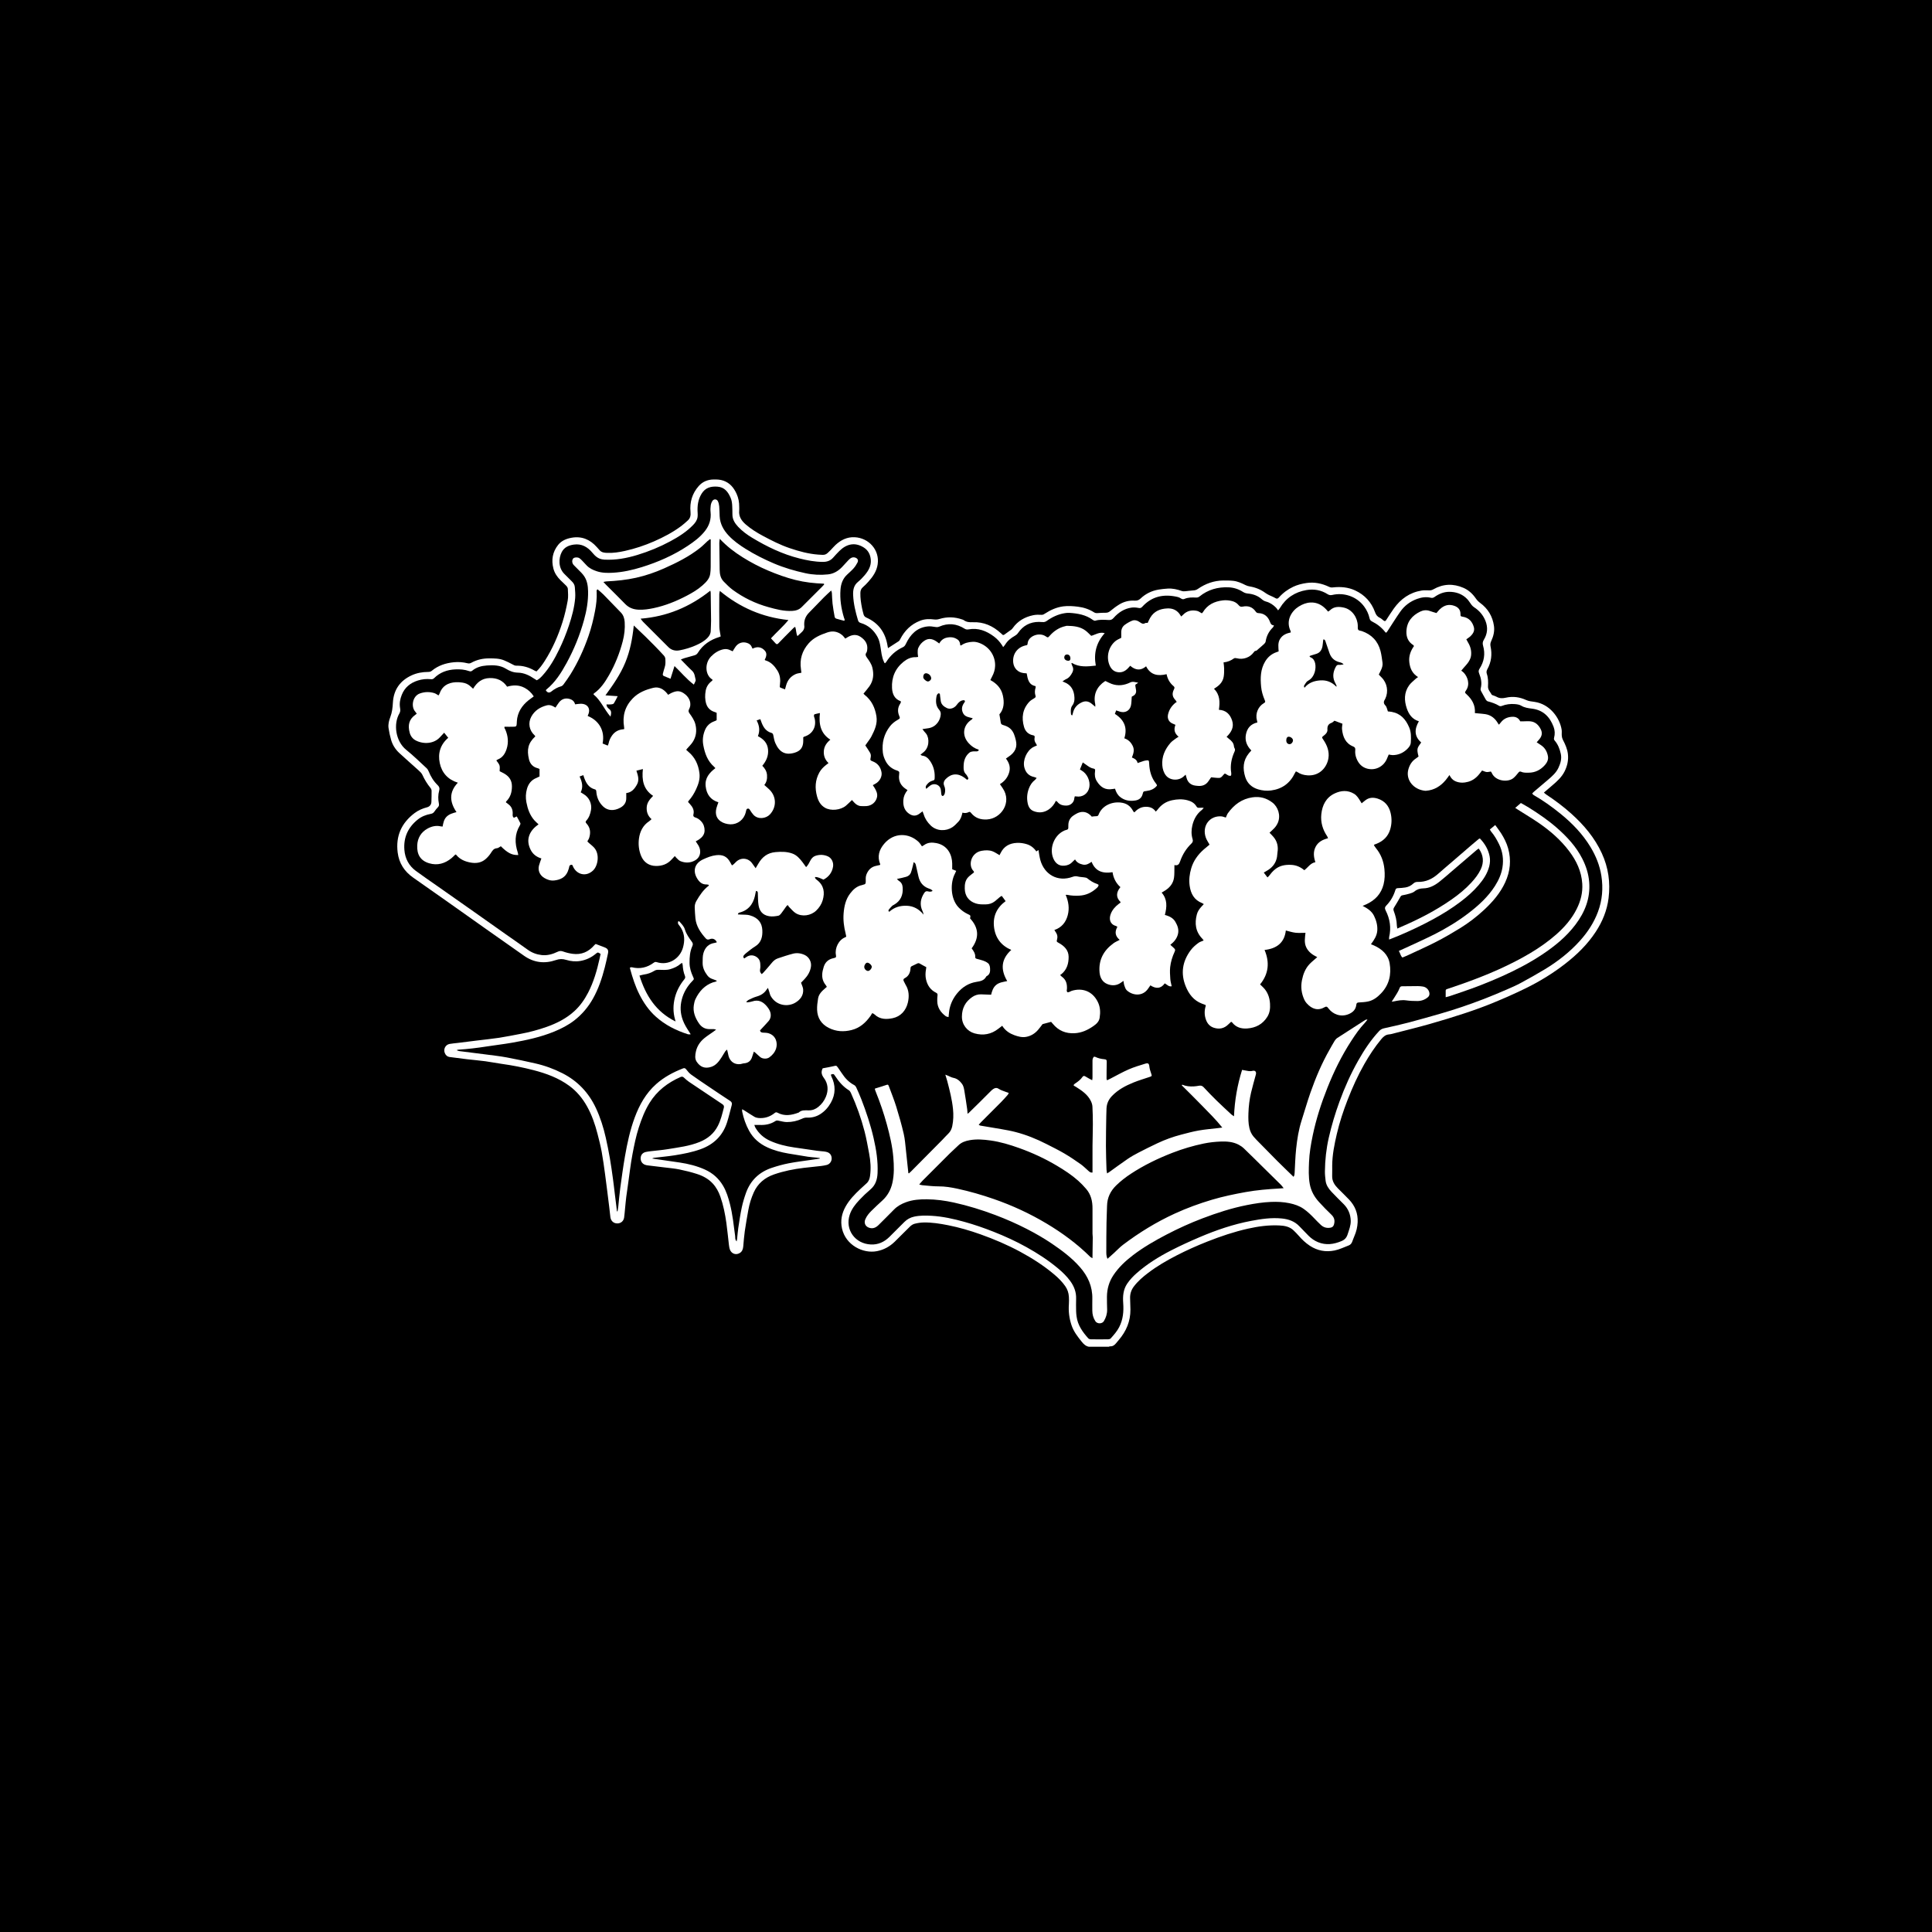 <svg xml:space="preserve" style="enable-background:new 0 0 3000 3000;" viewBox="0 0 3000 3000" y="0px" x="0px" xmlns:xlink="http://www.w3.org/1999/xlink" xmlns="http://www.w3.org/2000/svg" version="1.1">
<style type="text/css">
	.st0{fill:#FFFFFF;}
	.st1{fill:none;}
	.st2{fill:#A5A5A5;}
	.st3{fill:#9E9E9E;}
</style>
<g id="Layer_1">
	<rect height="3000" width="3000"></rect>
</g>
<g id="Layer_2">
	<g>
		<path d="M2169.01,1437.01c0.03,1.36,0.41,2.72,0.76,4.85c2.27-1.02,3.95-1.8,5.64-2.53
			c27.43-11.76,53.86-25.35,78.4-42.47c11.16-7.78,21.66-16.3,30.87-26.35c5.72-6.23,10.96-12.83,14.58-20.53
			c5.27-11.22,4.34-21.95-2.98-32.31c-1.08,0.67-2.08,1.12-2.88,1.8c-13.27,11.34-26.51,22.73-39.78,34.08
			c-6.16,5.27-12.21,10.67-18.58,15.67c-7.33,5.76-15.34,10.07-25.07,10.24c-4.88,0.09-9.4,1.33-13.38,4.64
			c-2.07,1.73-4.95,2.64-7.61,3.46c-3.7,1.13-7.52,1.96-11.34,2.65c-1.62,0.29-2.37,1.09-3.12,2.4c-3.18,5.53-6.35,11.09-9.78,16.47
			c-1.26,1.98-1.25,3.53-0.46,5.63C2166.98,1421.89,2168.85,1429.27,2169.01,1437.01z" class="st1"></path>
		<path d="M1060.07,1498.39c-0.06-0.98-0.53-1.93-0.93-3.29c-1.04,0.66-1.72,0.98-2.26,1.46
			c-4.66,4.11-10.13,6.56-16.05,8.33c-6.01,1.8-12.09,1.09-18.14,0.99c-2.48-0.04-4.52,0.29-6.61,1.57
			c-4.96,3.06-10.34,5.01-16.16,5.79c-2.23,0.3-4.4,1.03-6.95,1.65c9.68,30.76,25.39,56.18,56.01,71.23
			c-0.41-1.69-0.56-2.41-0.76-3.11c-3.27-11.39-3.12-22.86-0.18-34.21c2.7-10.39,7.75-19.71,14.52-28.04
			c1.45-1.78,1.87-3.31,0.98-5.51C1061.37,1509.86,1060.41,1504.18,1060.07,1498.39z" class="st1"></path>
		<path d="M607.36,1149.04c2.25,7.79,6.61,14.57,12.5,20.07c9.8,9.16,20,17.9,29.92,26.93c2.28,2.07,4.8,4.32,6.04,7.02
			c3.4,7.45,7.6,14.31,12.77,20.63c0.9,1.1,1.55,2.76,1.57,4.17c0.07,5.78-0.11,11.56-0.28,17.33c-0.12,4.15-2.69,7.3-6.7,8.34
			c-7.03,1.82-13.68,4.68-19.42,9.02c-20.33,15.34-29.47,35.55-26.26,61.19c2.1,16.75,10.41,29.41,23.98,38.95
			c16.86,11.85,33.76,23.65,50.59,35.54c20.91,14.76,41.76,29.6,62.67,44.36c19.63,13.86,39.33,27.63,58.96,41.49
			c15.33,10.83,32.05,12.71,49.43,6.71c5.7-1.97,10.43-2.03,16.02-0.3c7.16,2.23,14.73,2.94,22.21,1.63
			c8.75-1.54,16.62-5.18,23.5-10.9c3.37-2.8,3.42-2.74,7.55-0.1c0.04,0.15,0.15,0.31,0.12,0.44c-0.52,2.43-1.04,4.86-1.58,7.29
			c-4.03,18.17-9.14,35.97-17.76,52.6c-5.51,10.62-12.3,20.35-21.1,28.44c-12.61,11.58-27.65,19.17-43.67,24.79
			c-12.96,4.55-26.22,8.11-39.75,10.62c-11.18,2.08-22.31,4.42-33.54,6.14c-11.39,1.74-22.87,2.85-34.32,4.26
			c-9.89,1.22-19.77,2.47-29.65,3.7c-4.32,0.54-8.69,0.82-12.97,1.6c-6.64,1.21-10.13,8.26-7.39,14.43c1.43,3.23,3.72,5.4,7.29,5.88
			c9.26,1.22,18.52,2.45,27.8,3.54c9.28,1.09,18.6,1.83,27.86,3.07c8.49,1.13,16.88,2.9,25.36,4.06
			c16.69,2.28,33.17,5.55,49.47,9.78c19.76,5.13,38.69,12.08,55.34,24.28c11.66,8.54,20.62,19.39,27.63,31.96
			c7.5,13.45,12.48,27.87,16.28,42.71c2.36,9.22,4.75,18.45,6.46,27.8c2.13,11.64,3.71,23.38,5.29,35.11
			c2.26,16.82,4.31,33.67,6.41,50.52c0.66,5.25,1.09,10.53,1.8,15.78c0.81,6.01,4.97,9.75,10.63,9.81c5.5,0.06,9.88-3.52,10.7-9.13
			c0.68-4.62,0.98-9.3,1.45-13.95c0.61-6.04,1.12-12.09,1.87-18.11c0.8-6.49,1.8-12.95,2.74-19.43c2.26-15.72,3.98-31.55,6.96-47.14
			c2.63-13.75,5.37-27.52,9.68-40.92c4.32-13.41,9.35-26.44,16.79-38.49c11.6-18.77,28.21-31.4,48.13-40.18
			c2.26-0.99,3.67-0.59,5.37,1.02c2.48,2.36,5.07,4.66,7.89,6.57c17.06,11.55,34.18,23.02,51.36,34.39c2.31,1.52,3.3,3.06,2.6,5.75
			c-2.46,9.5-4.65,19.02-9.17,27.92c-6.21,12.23-15.9,20.1-28.36,25.19c-15.92,6.5-32.84,8.42-49.57,11.2
			c-8.74,1.45-17.61,2.11-26.42,3.17c-2.62,0.32-5.26,0.61-7.82,1.23c-4.82,1.16-7.55,4.53-7.81,9.21
			c-0.27,4.92,2.28,8.99,6.77,10.63c1.3,0.48,2.71,0.77,4.09,0.94c8.81,1.1,17.64,2.1,26.45,3.2c7.57,0.95,15.21,1.56,22.66,3.08
			c9.15,1.87,18.26,4.13,27.15,6.96c9.27,2.95,17.85,7.46,24.64,14.74c5.53,5.93,9.31,12.95,11.96,20.5
			c4.66,13.29,7.41,27.07,9.36,40.98c1.58,11.26,2.58,22.6,3.94,33.88c0.31,2.61,0.72,5.3,1.67,7.73c2.16,5.5,8.63,8.92,15.1,5.05
			c3.85-2.31,5.11-6.04,5.5-10.29c0.71-7.91,1.26-15.86,2.39-23.71c1.6-11.1,3.58-22.16,5.56-33.2c1.66-9.25,4.47-18.22,8.28-26.78
			c6.26-14.06,17.23-23.17,31.61-28.13c15.07-5.2,30.64-8.32,46.46-10.18c8.97-1.05,17.96-1.9,26.93-2.94
			c2.78-0.32,5.54-0.89,8.27-1.53c4.38-1.04,7.55-4.99,7.77-9.44c0.25-5.07-2.2-8.95-6.87-10.51c-1.76-0.59-3.64-0.86-5.49-1.08
			c-3.4-0.41-6.84-0.55-10.23-1.03c-12.03-1.69-24.04-3.48-36.06-5.23c-12.7-1.86-25.06-4.9-36.82-10.17
			c-9.87-4.43-17.57-11.2-22.97-20.56c-0.63-1.1-0.95-2.38-1.64-4.16c3.28,0,5.77-0.1,8.24,0.02c8.8,0.43,17.08-1.17,24.54-6.08
			c1.77-1.17,3.46-0.79,5.34-0.4c4.1,0.83,8.24,1.98,12.38,2.01c8.16,0.05,16.09-1.67,23.55-5.15c2.4-1.12,4.69-1.89,7.52-1.75
			c7.28,0.33,14.2-1.27,20.5-5.2c7.2-4.49,12.65-10.6,16.77-17.93c7.54-13.42,7.55-27.02,0.87-40.77c-0.44-0.9-0.6-1.93-0.89-2.88
			c4.19-1.35,4.3-1.42,6.68,2.19c5.72,8.69,12.28,16.51,21.26,22.08c1.34,0.83,2.43,2.43,3.1,3.91
			c8.79,19.36,15.95,39.33,21.29,59.88c2.94,11.29,4.91,22.83,7.1,34.29c2.23,11.69,3.13,23.47,1.39,35.34
			c-0.63,4.28-2.01,8.14-5.35,11.12c-3.26,2.9-6.48,5.87-9.67,8.85c-8.69,8.13-16.98,16.64-22.84,27.12
			c-5.98,10.69-8.34,22.04-5.62,34.25c5.79,25.9,32.75,39.29,54.15,35.13c10.78-2.09,19.91-7.13,27.69-14.68
			c8.05-7.81,15.8-15.93,23.88-23.7c1.95-1.88,4.54-3.56,7.12-4.21c4.5-1.14,9.2-1.86,13.84-1.96c12.83-0.26,25.43,1.77,38,4.25
			c17.18,3.4,33.92,8.29,50.36,14.15c21.17,7.55,41.84,16.34,61.66,27.05c18.73,10.12,36.56,21.54,52.86,35.29
			c6.34,5.35,12.18,11.18,16.99,18c3.53,5,5.39,10.56,5.74,16.6c0.23,3.89,0.28,7.83,0,11.72c-0.81,11.03,0.54,21.75,4.02,32.24
			c3.31,10,9.62,18.08,16.12,26.11c2.94,3.62,6.1,6.62,10.83,7.53c10.32,0,20.64,0,30.95,0c0.7-0.23,1.42-0.69,2.11-0.64
			c4.02,0.24,6.81-1.8,9.17-4.73c1.37-1.7,2.78-3.37,4.21-5.02c11.71-13.64,18.3-29.27,18.16-47.43
			c-0.05-6.08-0.49-12.16-0.53-18.24c-0.04-6.42,1.88-12.22,5.79-17.42c6.27-8.32,14.09-14.99,22.3-21.22
			c13.72-10.42,28.57-19.05,43.85-26.92c15.68-8.08,31.76-15.27,48.19-21.75c20.48-8.08,41.26-15.11,62.76-19.95
			c16.18-3.64,32.51-5.85,49.14-5c8.1,0.41,15.85,1.87,21.97,7.8c2.69,2.61,5.33,5.28,7.78,8.11c5.13,5.93,10.74,11.27,17.32,15.61
			c11.82,7.81,24.87,10.1,38.45,7.34c7.54-1.53,14.67-5.1,21.95-7.84c2.62-0.98,4.32-3.02,5.33-5.6c1.19-3.05,2.26-6.15,3.56-9.16
			c2.95-6.79,4.61-13.84,4.96-21.26c0.66-13.73-4.02-25.41-13.39-35.25c-5.6-5.88-11.49-11.49-17.2-17.27
			c-5.3-5.36-9.24-11.33-8.98-19.35c0.18-5.43,0.01-10.87,0.06-16.3c0.13-16.64,3.43-32.86,7.18-48.94
			c4.22-18.08,10.03-35.74,16.77-53.04c7.42-19.07,15.82-37.71,25.97-55.52c7.75-13.59,16.33-26.6,26.32-38.65
			c3.15-3.79,6.61-6.93,11.98-7.36c3.23-0.26,6.41-1.28,9.58-2.1c17.79-4.61,35.66-8.96,53.33-13.98
			c18.28-5.19,36.47-10.73,54.5-16.69c14.93-4.94,29.77-10.25,44.31-16.24c17.3-7.13,34.47-14.67,51.24-22.94
			c21.31-10.5,41.53-22.91,60.36-37.5c18.39-14.25,34.86-30.27,47.67-49.84c10.49-16.03,17.61-33.35,19.94-52.44
			c2.94-24.08-0.26-47.19-10.46-69.4c-11.1-24.19-27.8-43.93-47.34-61.52c-12.2-10.98-25.31-20.79-39.01-29.82
			c-1.22-0.8-2.28-1.86-3.66-3.01c4.61-3.95,8.73-7.5,12.87-11.02c7.52-6.39,14.84-12.94,19.34-22c4.25-8.56,6.19-17.48,5.06-27.09
			c-0.93-7.95-4.19-14.93-7.78-21.88c-0.96-1.85-1.5-4.05-1.69-6.13c-0.3-3.26,0.27-6.62-0.26-9.82
			c-3.09-18.52-18.57-39.56-42.08-42.92c-4.28-0.61-8.83-0.99-12.67-2.75c-10.31-4.72-20.88-6.25-31.83-3.73
			c-5.29,1.22-10.02,1.18-14.75-1.57c-1.72-1-3.75-1.48-5.62-2.23c-0.57-0.23-1.36-0.44-1.61-0.9c-2.21-4.18-6.04-7.57-5.74-12.97
			c0.37-6.56,0.33-13.16-1.85-19.47c-0.93-2.66-0.39-4.89,0.86-7.15c6.22-11.15,7.53-23.06,4.94-35.37
			c-0.67-3.19-0.2-5.66,1.11-8.46c3.42-7.33,5.32-15.16,4.2-23.2c-2.08-14.92-9.34-27-21.55-35.93c-2.7-1.97-4.84-4.27-6.74-7.01
			c-4.88-7.06-11.09-12.82-18.98-16.27c-15.85-6.93-31.55-6.43-46.71,2.19c-2.01,1.14-3.89,1.72-6.15,1.69
			c-4.06-0.04-8.2-0.38-12.16,0.26c-18.43,2.94-32.48,12.94-43.18,27.9c-4.17,5.83-7.99,11.93-11.91,17.94
			c-1.22,1.87-2.4,2.13-4.17,0.65c-1.91-1.6-3.83-3.34-6.04-4.38c-3.85-1.82-5.7-4.74-7.13-8.66c-5.61-15.38-15.91-26.67-30.8-33.59
			c-11.09-5.16-22.85-6.06-34.81-4.69c-2.18,0.25-3.93-0.09-5.8-0.97c-11.08-5.21-22.54-7.71-34.9-5.9
			c-7.17,1.05-14.06,2.74-20.58,5.81c-8.58,4.03-16.08,9.58-22.36,16.71c-1.73,1.96-3.22,2.33-5.62,0.86
			c-2.9-1.78-6.2-2.91-9.27-4.44c-2.07-1.03-4.16-2.11-6.02-3.47c-7.18-5.27-15.13-8.58-23.91-10.05c-2.4-0.4-4.86-1.08-7.02-2.16
			c-6.03-3.02-12.16-5.86-18.89-6.61c-5.1-0.57-10.29-0.56-15.43-0.54c-14.66,0.07-27.84,4.89-39.78,13.15
			c-2.2,1.52-4.31,2.12-6.9,2.25c-4.18,0.2-8.33,0.94-12.51,1.27c-1.79,0.14-3.77,0.22-5.41-0.37c-7.13-2.55-14.39-4.21-21.99-3.73
			c-4.65,0.29-9.31,0.78-13.91,1.54c-10.74,1.79-20.26,6.4-28.13,13.88c-2.81,2.67-5.57,3.54-9.19,3.31
			c-8.48-0.53-16.49,1.44-23.7,5.81c-5.04,3.06-9.8,6.66-14.33,10.44c-2.24,1.87-4.37,2.58-7.17,2.54
			c-4.03-0.06-8.07,0.18-12.09,0.51c-2.11,0.17-3.93,0-5.78-1.18c-7.64-4.84-16.03-7.63-24.99-8.73c-7.6-0.94-15.21-1.52-22.85-0.52
			c-10.43,1.37-19.73,5.62-28.47,11.28c-1.51,0.98-2.86,1.97-5.07,1.85c-4.32-0.24-8.79-0.29-12.99,0.58
			c-12.98,2.67-23.92,8.87-31.77,19.89c-0.63,0.88-1.32,1.78-2.17,2.41c-3.51,2.6-7.15,5.03-10.64,7.66
			c-1.59,1.19-2.76,1.15-3.98-0.4c-0.48-0.6-1.15-1.05-1.72-1.57c-12.35-11.35-26.65-17.8-43.67-17.07
			c-5.13,0.22-9.92-0.17-14.16-3.37c-0.6-0.45-1.43-0.62-2.16-0.88c-11.71-4.11-23.52-4.45-35.38-0.8c-2.73,0.84-5.3,1.14-8.21,0.75
			c-7.32-0.97-14.61-0.8-21.68,1.92c-14.26,5.48-24.27,15.47-31.15,28.89c-0.55,1.08-1.22,2.29-2.18,2.93
			c-5.39,3.61-10.89,7.06-16.7,10.8c-0.23-1.22-0.48-2.36-0.66-3.52c-3.23-20.47-13.77-35.49-32.95-43.96
			c-2.42-1.07-3.73-2.7-4.35-5.09c-0.82-3.16-1.73-6.31-2.36-9.52c-1.53-7.81-2.77-15.66-2.56-23.68c0.09-3.46,0.97-6.31,3.7-8.69
			c3.06-2.66,5.93-5.58,8.64-8.6c7.05-7.86,12.96-16.25,14.54-27.19c3.2-22.28-13.83-40.9-35.75-41.97
			c-11.63-0.57-21.23,4.24-29.58,11.88c-2.76,2.52-5.11,5.48-7.74,8.14c-7.89,7.95-7.9,7.83-19.35,6.97
			c-15.21-1.14-29.74-5.15-44.1-9.99c-14.56-4.91-28.17-11.87-41.66-19.08c-9.49-5.08-18.64-10.76-26.81-17.86
			c-6.52-5.67-11.01-12.3-10.06-21.51c0.19-1.86,0.01-3.75,0.03-5.63c0.1-7.13-1.18-14.05-4.14-20.49
			c-4.22-9.19-10.24-16.69-20.3-20.24c-5.16-1.82-10.37-1.96-15.68-1.84c-9.03,0.2-16.82,3.42-22.8,10.22
			c-10.12,11.5-14.16,25.06-12.68,40.25c0.5,5.1-0.3,9.67-4.3,13.21c-3.27,2.89-6.47,5.89-9.96,8.5
			c-13.08,9.76-27.43,17.35-42.34,23.87c-14.6,6.39-29.71,11.4-45.26,14.86c-9.13,2.03-18.4,3.48-27.82,3.05
			c-4.04-0.18-8.14-0.56-11.18-3.8c-1.6-1.71-3.13-3.48-4.69-5.23c-10.53-11.8-23.39-17.32-39.28-14.44
			c-8.03,1.45-15.5,4.53-20.67,10.99c-8.77,10.94-10.9,23.5-7.37,37.03c1.83,7.01,5.86,12.72,10.85,17.79
			c2.96,3,6.21,5.72,9.08,8.79c1.19,1.27,2.39,3.13,2.45,4.77c0.24,6.07,0.86,12.31-0.23,18.2c-2.05,11.16-4.58,22.31-7.99,33.13
			c-6.73,21.35-15.67,41.79-27.77,60.74c-3.69,5.79-7.7,11.3-12.75,16.16c-1.17-0.53-2.19-0.88-3.11-1.42
			c-8.7-5.04-18.03-7.74-28.11-7.54c-2.35,0.05-4.1-0.99-6.05-2.05c-4.23-2.29-8.56-4.44-13-6.26c-7.37-3.02-15.17-3.04-23.01-3.05
			c-9.89-0.02-19.19,2.02-27.84,6.78c-1.91,1.05-3.67,1.38-5.78,0.85c-7.02-1.76-14.13-2.32-21.35-1.61
			c-12.69,1.25-24.4,5.02-34.34,13.31c-1.72,1.43-3.53,1.72-5.62,1.73c-8.98,0.06-17.62,1.56-25.88,5.4
			c-17.98,8.36-27.7,22.61-28.83,42.08c-0.45,7.87-1.2,15.27-4.05,22.67c-2.04,5.29-3.52,11.12-2.73,16.89
			C604.21,1136.68,605.6,1142.94,607.36,1149.04z M620.25,1107.69c1.72-2.92,1.41-5.73,0.93-8.59c-1.16-7.02,0.1-13.63,2.68-20.12
			c4.6-11.59,13.28-18.58,24.93-22.26c6.62-2.09,13.39-2.8,20.31-2.06c1.9,0.2,3.45-0.09,5.03-1.66c9.07-9.05,20.34-13,32.94-13.59
			c7.23-0.34,14.36,0.19,21.25,2.63c1.68,0.6,3.32,0.79,4.85-0.5c6.63-5.58,14.58-7.61,22.96-8.21c10.23-0.72,20.5-0.47,29.5,5.1
			c5.83,3.61,11.52,5.91,18.58,6.05c9.39,0.18,17.8,4.21,25.53,9.5c1.15,0.79,2.36,1.49,3.74,2.35c3.54-1.69,6.29-4.45,8.88-7.3
			c10.93-12.02,18.88-25.98,25.91-40.49c5.86-12.09,10.91-24.52,15.15-37.26c4.64-13.93,8.5-28.08,9.72-42.76
			c0.46-5.55-0.14-11.21-0.54-16.8c-0.25-3.54-2.08-6.47-4.64-8.96c-3.81-3.71-7.47-7.56-11.3-11.25
			c-10.11-9.76-9.31-24.84-4.37-34.31c3.92-7.51,10.94-10.47,18.77-11.58c12.22-1.74,21.47,3.76,28.97,12.82
			c3.97,4.79,8.35,8.87,14.74,10.04c1.22,0.22,2.46,0.45,3.7,0.51c17.52,0.93,34.42-2.18,51.14-7.25
			c17.85-5.41,34.98-12.49,51.37-21.31c12.82-6.9,25.09-14.67,35.31-25.24c3.4-3.51,6.26-7.44,6.9-12.48c0.25-1.97,0.26-4,0.12-5.98
			c-0.73-10.64,0.39-20.83,6.17-30.19c5.76-9.33,14.39-11.63,24.58-10.88c11.15,0.82,16.54,8.28,20.5,17.43
			c1.89,4.36,2.34,9.02,2.48,13.7c0.12,3.9,0.32,7.81,0.26,11.71c-0.12,7.93,3.72,14.01,8.88,19.49
			c6.37,6.75,13.79,12.22,21.68,16.98c23.06,13.94,47.18,25.57,73.46,32.17c11.94,3,23.99,5.32,36.42,5.36
			c6.35,0.02,11.6-1.72,15.86-6.47c3.23-3.6,6.46-7.21,9.91-10.6c10.87-10.7,23.91-14.06,37.76-5.31
			c6.89,4.35,10.3,11.05,10.93,19.2c0.74,9.46-3.68,16.9-9.39,23.71c-3.2,3.81-6.74,7.42-10.58,10.57
			c-6.72,5.51-7.81,12.88-7.46,20.69c0.61,13.32,3.74,26.19,7.56,38.92c0.73,2.42,2.07,3.49,4.41,4.19
			c11.69,3.48,20.06,11.07,25.87,21.61c2.67,4.85,3.71,10.2,4.62,15.62c1.26,7.51,1.74,15.21,5.03,22.27
			c0.33,0.71,0.58,1.45,0.92,2.14c0.13,0.26,0.44,0.43,0.94,0.91c0.69-0.7,1.55-1.3,2.06-2.12c6.39-10.2,15.03-17.89,25.93-22.94
			c2.53-1.17,3.56-3.03,4.69-5.38c6.81-14.26,16.75-24.88,33.4-26.78c3.78-0.43,7.75,0.07,11.53,0.72c2.41,0.41,4.46,0.58,6.77-0.43
			c13.62-5.91,26.77-4.78,39.25,3.17c2.08,1.32,4.04,1.51,6.2,1.11c14.9-2.75,27.66,2.31,39.33,10.95
			c5.04,3.73,9.28,8.35,12.71,13.65c0.51,0.78,0.96,1.6,1.74,2.94c1.54-1.93,2.49-2.89,3.18-4.02c3.69-6.07,9.13-10.23,15.15-13.64
			c1.98-1.12,3.5-2.45,4.76-4.3c7.8-11.4,18.61-17.22,32.46-17.21c2.48,0,4.98,0.45,7.44,0.31c1.43-0.08,3.01-0.66,4.18-1.5
			c8.63-6.16,17.93-10.73,28.5-12.37c2.3-0.36,4.66-0.63,6.97-0.48c13.05,0.8,25.71,2.95,36.62,10.98c1.02,0.75,2.7,1.51,3.75,1.19
			c6.91-2.11,13.95-1.34,20.93-1.06c3.25,0.13,5.24-0.63,7.52-3.21c7.39-8.4,16.47-14.43,27.79-16.04
			c3.62-0.51,7.51-0.18,11.12,0.55c2.59,0.53,3.97-0.07,5.62-1.89c15.16-16.64,34.02-20.13,55.13-15.14
			c1.78,0.42,3.52,1.34,5.07,2.35c1.73,1.13,3.34,1.5,5.26,0.64c5.76-2.55,11.89-2.39,17.97-2.12c2.21,0.1,3.83-0.38,5.52-1.75
			c13.12-10.59,28.4-14.84,44.97-14.17c7.98,0.32,15.65,2.78,22.5,7.17c2.43,1.55,4.9,2.25,7.83,2.54
			c7.72,0.74,14.93,3.22,20.89,8.42c2.16,1.88,4.36,3.3,7.21,4.05c6.02,1.6,11.03,5.08,15.39,9.45c1.09,1.09,1.88,2.48,3.15,4.21
			c1.4-1.79,2.22-2.64,2.82-3.64c9.43-15.72,23.44-24.93,41.27-27.93c11.52-1.94,22.76-0.06,32.81,6.41
			c2.47,1.59,4.74,1.78,7.51,1.14c17.34-4,37.42,1.87,49.36,18.17c4.03,5.5,6.81,11.55,8.29,18.18c0.52,2.34,1.6,3.75,3.81,4.85
			c8.05,4.03,15.05,9.44,20.6,16.63c0.26,0.33,0.75,0.49,1.44,0.91c0.67-0.81,1.39-1.54,1.94-2.38
			c6.58-10.05,12.88-20.3,19.76-30.14c6.59-9.44,15.51-16.2,26.43-20.08c6.86-2.44,13.92-3.49,21.12-1.73
			c2.19,0.53,3.86,0.13,5.65-1.14c6.75-4.81,14.31-7.99,22.57-8.07c10.8-0.11,20.64,3.25,28.31,11.26c2.56,2.67,4.38,6.04,6.7,8.96
			c1.12,1.41,2.48,2.76,3.99,3.73c8.13,5.24,14.12,12.31,17.67,21.25c3.99,10.04,3.16,19.92-2.49,29.16
			c-1.88,3.06-2.26,5.76-1.26,9.23c3.68,12.71,1.71,24.74-5.47,35.8c-1.64,2.54-1.76,4.52-0.63,7.31c3.02,7.48,4.62,15.24,2.41,23.3
			c-0.51,1.87,0.09,3.28,0.97,4.83c2.39,4.19,4.57,8.5,7.03,12.65c0.65,1.1,1.89,2.28,3.07,2.59c6.22,1.62,12.22,3.67,17.75,7.07
			c0.97,0.6,2.76,0.53,3.9,0.08c6.68-2.63,13.61-3.51,20.68-2.86c3.21,0.29,6.76,0.78,9.42,2.39c5.3,3.23,11.04,3.94,16.9,4.67
			c17.25,2.16,27.57,12.6,33.47,28.21c2.1,5.54,2.3,11.28,0.78,17.01c-0.44,1.68-0.25,2.96,0.91,4.3
			c5.17,5.95,7.87,13.18,9.52,20.65c1.67,7.56-0.42,14.8-3.69,21.75c-3.51,7.47-9.44,12.73-15.49,17.92
			c-7.58,6.5-15.23,12.92-22.83,19.4c-0.81,0.69-1.48,1.57-2.43,2.59c0.82,0.86,1.4,1.82,2.25,2.31
			c14.8,8.46,28.61,18.37,41.81,29.09c18.16,14.75,34.27,31.43,46.47,51.58c8.4,13.88,14.38,28.67,16.91,44.8
			c2.99,19.05,1.46,37.66-5.25,55.74c-6.27,16.89-15.99,31.69-28,45.05c-15.9,17.68-34.45,32.14-54.71,44.41
			c-12.14,7.34-24.54,14.27-37.02,21.03c-6.99,3.78-14.3,7.02-21.61,10.16c-12.04,5.17-24.09,10.33-36.33,15
			c-22,8.41-44.26,16.14-66.93,22.59c-16.34,4.65-32.66,9.38-49.08,13.69c-12.8,3.36-25.74,6.23-38.67,9.09
			c-3.08,0.68-5.42,2.02-7.52,4.28c-12.87,13.79-23.18,29.4-32.41,45.74c-11.54,20.41-21.12,41.73-29.14,63.78
			c-6.68,18.35-12.28,36.96-16.61,56.01c-3.93,17.28-5.83,34.73-6.02,52.39c-0.05,4.81,0.51,9.65,1.08,14.45
			c0.8,6.83,4.6,12.28,9.08,17.11c6.14,6.64,12.7,12.9,19.07,19.33c7.04,7.1,10.6,15.88,10.88,25.65
			c0.21,7.37-2.63,14.32-4.89,21.32c-1.68,5.19-4.54,8.28-9.58,10.38c-12,5.01-23.98,6.71-36.33,1.63
			c-5.56-2.28-10.41-5.7-14.65-9.92c-4.87-4.85-9.63-9.81-14.36-14.8c-7.39-7.78-16.72-11-27.14-12.06
			c-16.18-1.65-31.98,0.72-47.81,3.72c-27.73,5.26-54.24,14.35-80.1,25.37c-14.92,6.36-29.7,13.12-44.12,20.51
			c-19.05,9.78-37.25,21.03-53.42,35.27c-5.53,4.87-10.57,10.18-14.71,16.3c-6.21,9.18-7,19.49-6.22,30.12
			c0.96,12.97-0.16,25.58-6.23,37.38c-3.39,6.6-8.27,12.1-13.16,17.56c-0.79,0.88-2.45,1.36-3.72,1.38
			c-9.07,0.12-18.13,0.15-27.2,0.01c-1.38-0.02-3.18-0.65-4.06-1.64c-8.71-9.77-16.24-20.23-18.02-33.72
			c-0.37-2.78-0.68-5.58-0.72-8.38c-0.11-6.41-0.2-12.83,0-19.23c0.34-10.31-3.12-19.27-9.06-27.46
			c-5.45-7.52-12.09-13.89-19.18-19.8c-15.16-12.64-31.64-23.33-48.88-32.91c-16.39-9.1-33.37-16.89-50.8-23.78
			c-14.95-5.92-30.12-11.17-45.6-15.47c-16.69-4.64-33.59-8.41-50.91-9.4c-9-0.52-18.07-0.66-27.04,1.31
			c-6.03,1.32-11.05,4.09-15.35,8.42c-7.71,7.77-15.4,15.55-23.23,23.21c-7.93,7.76-17.34,12.11-28.65,11.61
			c-24.59-1.08-40.35-23.08-32.89-46.03c2.94-9.05,8.64-16.25,14.92-22.97c5.42-5.81,11.22-11.33,17.29-16.46
			c7.96-6.74,10.62-15.56,11.07-25.36c0.83-18.38-2.02-36.36-6.11-54.22c-4.75-20.74-11.47-40.83-19.15-60.62
			c-2.43-6.25-5.17-12.39-7.96-18.49c-0.6-1.32-1.78-2.67-3.04-3.34c-8.11-4.29-14.18-10.63-19.11-18.22
			c-2.04-3.14-4.16-6.24-6.36-9.27c-2.26-3.11-2.63-2.87-6.25-1.98c-5.39,1.33-10.9,2.18-17.21,3.4c-2.8,5.45-2.03,9.8,1.89,15.08
			c6.5,8.75,7.29,18.97,2.98,29.3c-2.58,6.18-6.46,11.31-11.67,15.54c-4.3,3.49-9.05,5.41-14.59,5.36c-0.31,0-0.63,0-0.94,0
			c-5.23-0.02-10.62-0.73-14.9,3.42c-10.96,4.12-21.94,6.13-32.94,0.23c-1.62-0.87-2.84-0.78-4.24,0.36
			c-7.46,6.08-16.04,8.75-25.61,7.85c-2.07-0.19-4.27-0.84-6.06-1.89c-5.11-2.99-10.03-6.31-15.04-9.48
			c-1.14-0.72-2.35-1.35-3.94-2.26c0,1.66-0.18,2.73,0.03,3.73c2.22,10.44,5.63,20.48,10.8,29.84c6.48,11.75,16.1,20.03,28.26,25.64
			c10.43,4.81,21.39,7.65,32.62,9.59c10.12,1.75,20.26,3.43,30.42,4.98c4.31,0.66,8.67,0.88,13.01,1.32
			c1.77,0.18,3.53,0.44,5.3,0.66c0,0.31,0,0.62,0,0.93c-4.48,0.66-8.96,1.33-13.44,1.99c-11.54,1.71-23.16,3.03-34.6,5.27
			c-8.99,1.76-17.9,4.22-26.59,7.15c-19.33,6.52-32.88,19.41-39.82,38.72c-2.68,7.46-4.97,15.13-6.62,22.88
			c-2.23,10.49-3.78,21.14-5.4,31.75c-0.84,5.54-1.19,11.15-1.8,16.72c-0.13,1.18-0.41,2.34-0.73,4.09
			c-2.81-2.9-2.02-6.09-2.39-8.79c-2.23-16.51-3.87-33.14-8.03-49.31c-2.52-9.8-5.43-19.51-10.69-28.37
			c-6.76-11.4-16.18-19.71-28.18-25.11c-12.45-5.6-25.59-8.86-39.04-10.89c-13.99-2.11-28.01-4.08-42.95-6.24
			c1.46-0.58,2.13-1.01,2.84-1.1c10.82-1.31,21.71-2.21,32.47-3.93c13.53-2.16,26.99-4.75,39.97-9.42
			c20.63-7.42,34.69-21.2,41.27-42.19c2.7-8.62,4.73-17.44,7.08-26.17c0.77-2.86,0.23-4.89-2.55-6.69
			c-11.12-7.21-22.09-14.64-33.08-22.05c-9.19-6.2-18.43-12.32-27.4-18.8c-2.97-2.15-5.36-5.21-7.69-8.11
			c-1.41-1.76-2.69-2.31-4.78-1.5c-15.23,5.9-29.47,13.45-41.79,24.4c-15.96,14.19-25.98,32.14-33.29,51.84
			c-7.25,19.53-11.61,39.83-15.17,60.27c-2.86,16.42-5.1,32.95-7.34,49.47c-1.28,9.41-1.98,18.9-3.01,28.35
			c-0.28,2.56-0.77,5.1-1.16,7.65c-0.32,0-0.64,0-0.96,0c-0.28-2.4-0.55-4.8-0.84-7.21c-0.81-6.64-1.64-13.27-2.46-19.91
			c-0.95-7.73-1.78-15.47-2.86-23.19c-1.48-10.65-2.93-21.3-4.77-31.89c-1.87-10.75-3.99-21.46-6.39-32.1
			c-3.57-15.86-8.42-31.31-15.34-46.08c-11.18-23.89-28.36-42.03-51.88-54.01c-13.54-6.9-27.76-12.07-42.59-15.39
			c-14.59-3.27-29.19-6.5-43.89-9.21c-11.02-2.03-22.18-3.26-33.3-4.72c-13.27-1.75-26.57-3.35-39.85-5.03
			c-1.52-0.19-3.02-0.53-4.68-1.53c0.85-0.26,1.68-0.72,2.54-0.77c14.47-0.89,28.84-2.62,43.16-4.85
			c13.23-2.06,26.56-3.57,39.75-5.87c22.59-3.93,44.99-8.72,66.3-17.5c11-4.53,21.56-9.96,30.98-17.28
			c11.97-9.31,21.55-20.67,28.99-33.95c8.55-15.26,13.98-31.64,18.31-48.45c1.83-7.09,3.34-14.26,4.88-21.42
			c1.12-5.19-0.35-7.68-5.38-9.61c-4.34-1.67-8.69-3.32-13.66-5.21c-0.4,0.35-1.42,1.04-2.19,1.93
			c-8.89,10.34-20.01,15.24-33.65,13.37c-4.9-0.67-9.84-1.81-14.48-3.5c-3.19-1.16-5.59-1.24-8.72,0.27
			c-7.8,3.75-16.05,6.17-24.88,5.16c-7.87-0.9-15.06-3.56-21.57-8.27c-11.01-7.96-22.22-15.63-33.33-23.46
			c-17.09-12.05-34.15-24.15-51.25-36.2c-18.5-13.03-37.04-26.02-55.56-39.03c-11.24-7.89-22.62-15.59-33.66-23.75
			c-10.89-8.04-16.73-19.16-17.79-32.65c-1.52-19.42,5.75-35.08,20.85-47.14c5.82-4.65,12.64-7.34,19.94-8.69
			c2.46-0.45,4.3-1.35,5.74-3.51c1.64-2.45,3.52-4.78,5.56-6.89c1.61-1.67,1.93-3.32,1.5-5.51c-1.33-6.81-1.42-13.65,0.47-20.38
			c0.94-3.36,0.31-5.78-2.32-8.3c-6.26-6.02-10.77-13.31-14-21.4c-0.73-1.82-1.83-3.68-3.25-4.99
			c-10.44-9.62-20.59-19.63-31.64-28.51C614.14,1150.95,610.58,1124.04,620.25,1107.69z" class="st0"></path>
		<path d="M1277.47,1658.73c-0.03,0.03-0.05,0.06-0.1,0.12c0.01,0,0.03,0,0.04-0.01c0.01-0.02,0.02-0.04,0.03-0.06
			C1277.45,1658.75,1277.46,1658.74,1277.47,1658.73z" class="st0"></path>
		<path d="M1277.47,1658.73C1277.56,1658.61,1277.52,1658.65,1277.47,1658.73L1277.47,1658.73z" class="st0"></path>
		<path d="M2133.51,1468.12c-1.39-0.62-2.82-1.16-4.71-1.92c4.9-6.54,9.27-13.25,9.84-21.12
			c0.58-7.97-1.48-15.72-5.06-23c-3.61-7.32-10.07-11.49-17.72-15.46c2.63-1.11,4.34-1.76,6-2.53
			c13.46-6.29,22.83-16.16,26.53-30.81c1.96-7.77,2.12-15.65,1.33-23.67c-1.2-12.17-5.31-23-13.05-32.46
			c-1.24-1.52-2.25-3.23-3.31-4.76c0.54-0.6,0.71-0.93,0.96-1.04c1.01-0.4,2.06-0.69,3.07-1.09c10.45-4.16,17.97-11.32,21.24-22.17
			c2.55-8.45,2.79-17.11,0.68-25.85c-2.69-11.12-9.27-18.65-20.04-22.12c-6.21-2-12.65-2.06-18.37,2c-2.21,1.57-4.23,3.41-6.54,5.29
			c-0.67-1.12-1.28-2.17-1.93-3.2c-2.73-4.37-5.3-8.89-9.9-11.65c-9.9-5.95-20.14-5.16-30.03-0.51
			c-13.47,6.33-19.31,18.27-20.78,32.31c-1.29,12.33,2.08,23.81,9.08,34.15c0.56,0.82,0.81,1.85,1.34,3.12
			c-8.32,2.13-15.33,5.65-19.27,13.34c-3.94,7.69-3.1,15.62-0.36,23.83c-7.83,1.44-11.43,8.18-17.2,12.47
			c-6.02-5.1-12.67-7.96-20.51-8.31c-9-0.39-17.27,0.93-24.58,6.68c-3.87,3.05-6.9,6.74-9.84,10.59c-0.6,0.79-1.43,1.4-2.28,2.22
			c-2.01-2.66-3.77-4.97-5.72-7.54c2.6-1.53,4.91-2.76,7.09-4.2c7.25-4.79,11.94-11.36,13.44-20.01c0.4-2.3,0.37-4.66,0.74-6.96
			c1.46-8.94-0.24-17.07-6.16-24.09c-1.87-2.22-3.97-4.25-6.18-6.58c1.85-1.75,3.5-3.4,5.23-4.95c3.3-2.96,5.93-6.44,7.67-10.5
			c4.86-11.42,0.35-24.74-8.59-31.51c-9.18-6.96-19.26-9.69-30.75-8.03c-16.56,2.39-28.68,11.45-38.18,24.62
			c-1.42,1.96-2.12,4.44-3.23,6.82c-2.68-0.74-4.75-1.69-6.88-1.85c-18.13-1.39-30.51,14.69-24.28,32.81
			c1.33,3.87,3.85,7.34,5.86,11.07c-3.01,2.51-6.05,4.93-8.96,7.5c-9.07,8.01-16.03,17.56-19.47,29.22
			c-2.6,8.81-3.77,17.81-2.45,27.19c1.77,12.61,7.14,22.11,19.39,26.93c0.78,0.31,1.46,0.87,2.57,1.53
			c-1.43,1.54-2.58,2.77-3.73,4.02c-3.2,3.49-5.85,7.33-7.06,11.98c-3.67,14.05-2.04,26.91,8.54,37.75c0.78,0.8,1.37,1.8,2.06,2.71
			c-3,1.32-5.8,2.04-7.97,3.62c-4.53,3.3-8.76,6.92-12.19,11.52c-12.91,17.31-15.84,36.05-7.75,56.04
			c4.86,12,12.4,22.05,25.19,26.89c2,0.75,3.99,1.51,5.82,2.21c0.05,0.74,0.17,1.08,0.08,1.35c-2.32,7.39-2.18,14.78,0.56,21.96
			c2.13,5.6,5.92,9.89,11.84,11.85c8.65,2.85,16.3,1.3,22.81-5.24c1.39-1.39,2.88-2.68,4.24-3.95c0.84,0.54,1.33,0.71,1.6,1.06
			c5.96,7.63,14.08,9.98,23.29,9.33c13.23-0.94,23.88-6.41,31.18-17.91c4.08-6.43,4.75-13.45,4.31-20.68
			c-0.59-9.81-3.83-18.59-11.02-25.61c-1.32-1.29-2.68-2.56-4.42-4.22c13.32-16.27,15.15-34.18,6.97-53.47
			c18.56-2.12,30.85-10.88,33.03-30.25c5.23,1.27,9.98,2.9,14.85,3.47c5.01,0.58,10.13,0.13,15.66,0.13
			c-0.75,7.36-2.29,14.98,1.07,22.27c3.43,7.45,9.72,11.88,17.2,15.49c-1.19,1.05-1.87,1.63-2.53,2.23
			c-3.34,3.02-6.96,5.8-9.96,9.13c-6.23,6.89-9.4,15.21-11.22,24.31c-2.14,10.7-0.82,20.78,3.69,30.53c0.9,1.95,2.17,3.81,3.6,5.42
			c8.22,9.26,17.68,12.11,28.29,5.94c2.05-1.19,3.5-0.78,4.74,1.12c0.42,0.65,1.05,1.15,1.53,1.77c5.8,7.53,17.95,13.61,31.11,7.86
			c6.69-2.92,10.68-7.36,11.45-14.56c0.28-2.61,1.53-3.24,3.99-3.38c4.96-0.29,10-0.53,14.81-1.64c7.83-1.81,13.99-6.61,19.5-12.35
			c12.72-13.24,16.38-29.5,13.44-46.76C2155.55,1482.37,2145.85,1473.65,2133.51,1468.12z" class="st0"></path>
		<path d="M2119.9,1583.84c-14.46,9.26-28.93,18.51-43.31,27.89c-1.63,1.06-3.07,2.68-4.1,4.34
			c-2.79,4.51-5.3,9.2-7.93,13.8c-12.12,21.22-21.58,43.66-29.67,66.65c-5.01,14.26-9.1,28.84-13.73,43.23
			c-4.61,14.33-6.92,29.13-8.51,43.99c-1.33,12.39-1.64,24.88-2.35,37.33c-0.12,2.12-0.2,4.19-1.69,6.3
			c-8.52-8.29-16.86-16.25-25.01-24.38c-9.51-9.49-18.88-19.12-28.28-28.72c-3.05-3.11-6.18-6.18-8.95-9.52
			c-3.11-3.75-5.1-8.1-6.26-12.93c-1.84-7.69-1.8-15.45-1.56-23.25c0.34-10.78,1.63-21.46,4.08-31.94c2.2-9.4,4.94-18.67,7.44-28.01
			c1.16-4.32-0.94-6.85-5.28-5.77c-4.35,1.09-8.34-0.16-12.45-0.87c-1.03-0.18-2.05-0.39-3.63-0.69
			c-7.32,23.3-11.47,46.91-12.57,72.04c-1.93-1.32-3.14-1.94-4.09-2.83c-7.76-7.23-15.59-14.4-23.18-21.82
			c-6.8-6.65-13.41-13.51-19.88-20.48c-2.25-2.42-4.59-2.82-7.56-2.24c-2.43,0.48-4.91,0.78-7.38,0.95
			c-6.25,0.41-12.4-0.12-18.29-2.65c-0.23,0.34-0.46,0.69-0.69,1.03c10.54,10.55,21.22,20.96,31.58,31.68
			c10.44,10.81,21.28,21.27,31.31,33.88c-2.74,0.35-4.53,0.59-6.33,0.81c-10.03,1.21-20.14,2-30.08,3.73
			c-9.19,1.6-18.23,4.07-27.27,6.42c-12.85,3.33-25.31,7.85-37.31,13.52c-9.87,4.66-19.65,9.52-29.34,14.55
			c-5.66,2.94-11.26,6.08-16.53,9.66c-9.8,6.68-19.33,13.76-28.98,20.65c-0.83,0.59-1.75,1.07-3.05,1.85
			c-0.36-2.31-0.85-4.13-0.9-5.95c-0.37-12.17-0.87-24.34-0.89-36.51c-0.04-15.46,0.32-30.92,0.54-46.38
			c0.06-4.06,0.14-8.12,0.36-12.18c0.4-7.46,3.25-13.74,8.5-19.21c9.31-9.71,20.85-15.81,33.01-20.78
			c8.36-3.41,17.07-5.95,25.64-8.85c3.44-1.17,3.45-1.48,2.27-5.06c-1.21-3.67-2.56-7.43-2.91-11.23c-0.5-5.44-2.96-5.27-6.17-4.3
			c-8.78,2.68-17.63,5.33-26.02,8.98c-9.56,4.16-18.66,9.39-27.97,14.15c-1.73,0.89-3.49,1.73-5.43,2.68
			c-0.42-0.98-0.86-1.53-0.86-2.07c0.05-8.59,0.05-17.18,0.29-25.76c0.1-3.53-0.32-4.54-3.84-4.84c-4.88-0.4-9.52-1.53-13.95-3.63
			c-0.64-0.3-1.46-0.22-2.04-0.3c-1.99,2.03-2.31,4.26-2.29,6.68c0.06,8.6,0.04,17.2,0,25.8c0,1.16-0.24,2.31-0.44,4.05
			c-1.99-1.03-3.5-1.76-4.95-2.58c-2.04-1.14-4.04-2.37-6.08-3.52c-1.59-0.9-2.93-0.7-4.03,0.91c-3.05,4.5-7.34,7.6-11.81,10.53
			c-0.84,0.55-1.43,1.46-2.06,2.12c0.31,0.59,0.38,0.98,0.6,1.11c1.06,0.65,2.2,1.19,3.25,1.85c9.15,5.79,18.11,11.85,23.04,22
			c1.26,2.6,2.23,5.58,2.38,8.44c0.48,9.19,0.67,18.41,0.66,27.61c-0.01,11.08-0.44,22.16-0.53,33.24
			c-0.1,12.19-0.02,24.39-0.02,36.59c0,1.68,0,3.35,0,5.07c-3,0.49-4.59-1.11-6.21-2.5c-4.02-3.45-7.71-7.36-12.02-10.41
			c-8.28-5.84-16.69-11.55-25.42-16.67c-9-5.28-18.41-9.88-27.71-14.64c-15.45-7.91-31.49-14.39-48.31-18.74
			c-7.37-1.91-14.9-3.22-22.4-4.56c-10.73-1.91-21.49-3.59-32.24-5.42c-0.68-0.12-1.28-0.68-2.39-1.29
			c1.38-1.51,2.46-2.79,3.63-3.97c10.36-10.39,20.78-20.72,31.09-31.15c3.62-3.66,7.02-7.55,10.44-11.4
			c0.64-0.72,0.9-1.76,1.47-2.93c-1.74-0.6-3.05-0.98-4.32-1.49c-3.75-1.51-7.81-2.56-11.11-4.75c-3.24-2.14-5.76-1.66-8.52,0.13
			c-1.3,0.83-2.48,1.89-3.58,2.98c-6.1,6.05-12.13,12.15-18.23,18.2c-5.21,5.17-10.46,10.29-15.71,15.41
			c-0.59,0.58-1.29,1.04-2.48,1.99c-0.22-2.84-0.26-4.98-0.56-7.08c-1.45-9.86-2.83-19.73-4.54-29.55c-0.58-3.3-1.39-6.93-3.28-9.56
			c-3.35-4.66-7.56-8.55-13.74-9.7c-2.85-0.53-5.5-2.15-8.25-3.27c-1.09-0.44-2.18-0.87-4.13-1.64c1.16,3.85,2.18,6.9,2.99,9.99
			c3.74,14.32,7.43,28.62,8.92,43.43c0.9,8.96,0.65,17.75-1.16,26.51c-0.93,4.48-2.79,8.53-6.27,11.79c-3.18,2.98-6,6.34-9.07,9.45
			c-16.26,16.45-32.55,32.88-48.84,49.3c-1.04,1.05-2.21,1.98-3.17,2.85c-0.57-0.31-0.81-0.37-0.81-0.45
			c-1.25-11.76-2.4-23.54-3.74-35.29c-0.99-8.66-1.53-17.46-3.51-25.9c-3.29-14.09-7.24-28.05-11.53-41.88
			c-3.32-10.71-7.55-21.15-11.44-31.68c-1.11-3-1.65-2.96-4.47-1.96c-4.68,1.66-9.46,3.03-14.2,4.51c-0.98,0.31-1.96,0.59-2.91,0.88
			c-0.04,0.8-0.18,1.29-0.05,1.7c0.38,1.19,0.85,2.34,1.32,3.5c6.67,16.51,12.44,33.34,17.13,50.5
			c4.55,16.68,8.56,33.51,10.02,50.85c1.13,13.42,1.54,26.77-1.44,40.02c-2.43,10.81-7.54,20.06-15.83,27.55
			c-5.67,5.13-11.23,10.4-16.67,15.77c-3.9,3.84-7.38,8.05-9.54,13.2c-2.32,5.53-0.09,10.83,5.48,12.91
			c6.09,2.26,10.96,0.09,15.24-4.2c7.94-7.93,15.95-15.8,23.78-23.83c5.26-5.39,11.62-8.86,18.56-11.42
			c10.56-3.89,21.6-4.7,32.71-4.58c14.06,0.16,27.98,2.02,41.69,5.03c21.96,4.84,43.39,11.45,64.44,19.41
			c16.67,6.3,32.95,13.43,48.78,21.56c13.34,6.85,26.34,14.29,38.77,22.7c15.82,10.7,31.05,22.08,43.75,36.5
			c12.4,14.09,19.74,30.18,19.32,49.33c-0.13,6.1-0.02,12.2-0.02,18.29c0,5.92,1.48,11.44,4.7,16.43c2.92,4.52,10.6,4.46,13.32-0.14
			c3.22-5.47,5.13-11.35,5-17.79c-0.14-6.71-0.4-13.43-0.31-20.15c0.15-12.13,3.35-23.33,10.19-33.54
			c8.11-12.11,18.58-21.9,30-30.63c16.4-12.53,34.26-22.82,52.55-32.34c18-9.37,36.47-17.77,55.41-24.98
			c22.6-8.6,45.6-16.06,69.38-20.75c12.23-2.41,24.56-4.34,37.04-4.85c9.69-0.4,19.39,0,28.87,2c7.79,1.64,15.37,4.12,22.04,8.81
			c5.9,4.15,11.09,9.06,16.05,14.27c3.45,3.62,6.95,7.2,10.6,10.62c4.27,4,9.38,5.37,15.17,4.27c2.77-0.53,4.42-2.11,5.19-4.74
			c1.73-5.86,0.81-10.84-3.86-15.3c-6.66-6.35-13.09-12.95-19.29-19.75c-7.26-7.95-12.4-17.05-14.39-27.88
			c-2.08-11.34-1.61-22.75-1.16-34.09c0.56-14,2.89-27.81,5.77-41.58c5.32-25.45,13.27-50.03,22.87-74.1
			c10.08-25.27,22.05-49.63,36.89-72.49c6.38-9.82,12.99-19.47,21.09-28c1.51-1.59,2.76-3.42,4.13-5.13
			C2121.74,1582.99,2120.75,1583.3,2119.9,1583.84z M1696.38,1953.7c-1.57-0.9-2.6-1.24-3.28-1.92
			c-20.41-20.22-43.36-37.14-67.94-51.83c-26.03-15.56-53.43-28.21-82.14-38.16c-18.46-6.4-37.15-11.82-56.19-15.93
			c-9.7-2.09-19.52-3.75-29.62-3.68c-8.38,0.06-16.77-1.1-25.15-1.79c-1.22-0.1-2.41-0.56-4.69-1.11c2.1-2.42,3.59-4.35,5.3-6.06
			c13.99-14.05,28-28.1,42.07-42.07c4.32-4.29,8.96-8.24,13.28-12.52c4.9-4.86,10.97-6.93,17.54-8.12
			c10.9-1.98,21.73-1.08,32.58,0.43c15.37,2.13,30.14,6.64,44.64,11.83c20.28,7.26,39.79,16.29,58.37,27.35
			c11.7,6.96,23.04,14.36,33.2,23.41c4.3,3.83,8.27,8.06,12.06,12.4c7.7,8.81,10.12,19.42,10.03,30.86
			c-0.1,12.97-0.04,25.95,0,38.92c0,1.86,0.41,3.72,0.39,5.58C1696.72,1931.85,1696.54,1942.41,1696.38,1953.7z M1986.81,1845.48
			c-17.57,1.01-35.13,2.42-52.46,5.54c-17.61,3.17-35.11,6.8-52.33,11.9c-19.78,5.87-39.07,12.92-57.8,21.51
			c-28.6,13.11-55.28,29.48-80.36,48.43c-5.08,3.84-9.45,8.6-14.18,12.91c-3.18,2.9-6.42,5.74-10.01,8.94
			c-1.95-4.31-1.81-8.24-1.81-12.02c-0.03-14.68,0.1-29.37,0.32-44.06c0.13-8.73,0.65-17.45,0.83-26.18
			c0.25-12.73,5.3-23.15,14.39-31.93c6.88-6.65,14.37-12.48,22.32-17.71c20.42-13.43,42.31-24.03,65.05-32.83
			c15.71-6.08,31.83-10.87,48.39-14.3c8.76-1.81,17.55-2.76,26.38-3.09c9.52-0.35,19.09,0.33,27.78,4.88
			c2.99,1.56,5.89,3.58,8.32,5.91c9.81,9.4,19.42,19.02,29.11,28.55c9.45,9.3,18.93,18.58,28.35,27.92
			c1.35,1.34,2.42,2.97,4.16,5.16C1990.42,1845.22,1988.62,1845.38,1986.81,1845.48z" class="st0"></path>
		<path d="M829.99,1141.69c0.53,0.48,0.85,1.19,1.24,1.75c-11.5,10.62-13.33,20.72-9.87,35.54
			c1.67,7.14,6.2,12.14,13.69,13.94c0.87,0.21,1.67,0.71,2.73,1.18c0,3.95,0,7.79,0,11.6c-1.7,0.81-3.21,1.63-4.79,2.26
			c-7.84,3.14-12.47,8.97-14.74,17c-1.95,6.89-2.21,13.69-0.87,20.79c1.96,10.31,5.29,19.89,12.27,27.9
			c1.91,2.19,4.18,4.05,6.59,6.35c-6.42,4.56-11.67,9.86-14.34,17.1c-2.8,7.62-1.55,15.02,1.94,22.17
			c3.47,7.11,9.28,11.47,16.81,13.71c-1.39,4.08-2.83,7.54-3.74,11.13c-1.96,7.77,1.35,15,8.26,19.15
			c4.83,2.89,9.93,4.56,15.58,3.91c9.19-1.05,16.83-4.58,20.77-13.65c0.62-1.43,1.08-2.92,1.58-4.4c0.25-0.74,0.48-1.49,0.59-2.26
			c0.28-1.97,0.78-3.72,3.16-3.99c2.48-0.28,2.48,1.8,3.2,3.28c5.66,11.67,19.73,15.97,30.76,5.61c7.73-7.27,10.87-25.55,1.66-35.64
			c-2.5-2.73-5.55-4.96-8.32-7.44c-0.78-0.7-1.46-1.5-2.12-2.19c1.08-2.04,2.32-3.72,2.89-5.6c2.44-7.94,1.84-15.44-3.98-21.9
			c-1.38-1.53-2.35-2.74-0.53-4.73c4.24-4.65,6.24-10.38,7.29-16.47c1.7-9.85-2.9-19.66-11.51-24.73c-1.44-0.85-2.85-1.75-4.46-2.75
			c4.24-8.62,2-16.61-1.76-24.58c2.11-0.76,3.68-1.32,5.81-2.09c0.55,1.7,0.93,3.02,1.4,4.31c3,8.21,7.23,15.28,16.43,17.74
			c2.42,0.65,2.23,2.54,2.41,4.46c0.81,8.73,4.31,16.31,10.69,22.3c7.08,6.63,16.8,7.04,26.48,1.76c6.21-3.38,9.49-8.34,9.26-15.51
			c-0.07-2.3-0.01-4.6-0.01-7.24c8.41-0.89,12.88-6.52,16.59-13.14c4-7.13,1.64-14.15-0.83-21.6c3.6-0.9,6.66-1.67,10.07-2.52
			c-1.86,16.84,0.59,31.57,15.88,41.63c-4.94,5.06-9.48,10.23-9.95,17.56c-0.47,7.22,1.67,13.5,7.49,18.61
			c-1.43,1.27-2.47,2.42-3.72,3.25c-9.59,6.29-14.24,15.79-15.75,26.55c-1.28,9.13-0.33,18.38,3.25,27.16
			c4.1,10.04,12.4,15.66,23.26,15.73c9.56,0.07,17.74-2.96,24.23-10.15c1.54-1.7,3.14-3.35,4.95-5.28c0.99,1.2,1.57,2.1,2.33,2.79
			c1.95,1.76,3.72,4.04,6.02,5.01c7.73,3.25,15.66,3.1,22.99-1.04c5.36-3.02,8.3-8.14,7.98-14.39c-0.21-4.05-1.84-7.88-4.33-11.23
			c-0.89-1.2-1.64-2.51-2.57-3.97c2.16-1.22,4.01-2.06,5.62-3.23c4.6-3.33,8.07-7.52,8.13-13.5c0.05-5.28-1.5-10.15-5.16-14.18
			c-2.57-2.83-5.53-5.06-9.24-6.14c-2.29-0.67-3.62-2.09-2.99-4.49c1.77-6.74-1.2-11.81-5.48-16.49c-0.93-1.02-1.86-2.04-2.82-3.1
			c0.38-0.74,0.56-1.37,0.95-1.81c4.84-5.4,8.58-11.49,11.6-18.06c3.69-8.01,6.33-16.05,5.11-25.24
			c-1.74-13.14-6.88-24.18-17.09-32.74c-1.15-0.96-2.23-2.01-3.44-3.1c0.63-0.84,0.96-1.34,1.35-1.79c2.94-3.42,6.3-6.56,8.74-10.31
			c5.36-8.23,6.58-17.32,4.35-26.92c-1.57-6.74-5.39-12.23-9.33-17.66c-1.52-2.09-1.99-3.91-0.66-6.4
			c4.74-8.87,0.3-17.86-5.54-22.72c-7.73-6.44-13.39-6.58-22.49-2.23c-1.5,0.72-2.91,1.65-4.51,2.57c-0.7-0.94-1.13-1.55-1.6-2.14
			c-5.55-6.84-12.87-10.77-21.41-8.69c-11.81,2.89-23.09,7.26-31.99,16.49c-12.17,12.61-16.14,27.34-13.37,44.29
			c0.17,1.03,0.19,2.08,0.28,3.17c-0.71,0.2-1.13,0.4-1.57,0.43c-7.29,0.54-13.13,3.68-17.38,9.66c-2.66,3.74-4.52,7.81-5.39,12.34
			c-0.21,1.11-0.81,2.15-1.28,3.34c-3.01-1.23-5.55-2.26-8.02-3.27c4.11-20.5-6.36-35.98-23-42.68c0.02-0.3-0.05-0.64,0.07-0.88
			c5.07-9.85,0.13-18.18-10.9-18.16c-2.88,0-5.76,0.56-8.86,0.89c-1.14-4.36-3.94-6.98-8.15-8.26c-6.48-1.96-12.47-0.27-16.72,5.12
			c-1.99,2.53-3.64,5.33-5.59,8.21c-1.32-0.75-2.51-1.47-3.74-2.1c-3.01-1.54-6.25-2.29-9.52-1.45
			c-10.38,2.65-18.99,7.98-24.27,17.6C819.62,1122.61,821.76,1134.19,829.99,1141.69z" class="st0"></path>
		<path d="M1312.56,991.62c-1.81-2.06-3.12-4.04-4.88-5.47c-6.93-5.63-14.51-7.04-23.19-4.05
			c-10.75,3.7-20.97,7.96-28.72,16.78c-10.21,11.62-14.37,24.92-12.03,40.24c0.29,1.92,0.46,3.86,0.66,5.51
			c-3.17,0.7-6.06,0.88-8.58,1.96c-7.95,3.42-12.97,9.52-15.22,17.88c-0.51,1.91-1.05,3.8-1.65,5.98c-2.05-0.78-3.61-1.41-5.19-1.98
			c-3.26-1.17-3.17-1.14-2.73-4.53c1.02-8.05,0.55-15.8-4.04-22.96c-4.59-7.17-10.02-13.15-18.52-15.59
			c-0.41-0.12-0.77-0.44-1.08-0.63c2.45-5.01,4.13-9.98,0.3-14.34c-5.23-5.96-11.88-6.93-19.1-3.19c-0.57-1.06-1.01-1.68-1.26-2.38
			c-1.27-3.58-4.04-5.47-7.44-6.57c-6.8-2.19-13.55,0.06-17.74,5.95c-1.6,2.25-2.95,4.67-4.49,7.12c-1.18-0.53-2.2-0.91-3.14-1.43
			c-3.71-2.01-7.5-2.59-11.71-1.61c-7.44,1.73-13.53,5.77-18.68,11.07c-10.5,10.8-9.06,29.3,1.95,35.77
			c0.2,0.12,0.22,0.55,0.32,0.82c-0.05,0.16-0.06,0.35-0.15,0.45c-0.42,0.45-0.83,0.93-1.31,1.3c-4.92,3.77-8.07,8.71-9.16,14.78
			c-1.23,6.81-1.23,13.61,0.8,20.34c1.38,4.57,4.14,8.1,8.09,10.52c2.46,1.51,5.35,2.31,8.15,3.47c0,3.79,0,7.51,0,11.38
			c-0.6,0.4-0.84,0.61-1.12,0.73c-0.86,0.38-1.72,0.76-2.6,1.08c-6.8,2.5-11.73,6.99-14.47,13.75c-3.05,7.52-4.08,15.1-2.56,23.3
			c2.38,12.94,6.61,24.69,16.81,33.6c0.68,0.6,1.25,1.32,1.97,2.08c-9.44,7.25-16.54,15.48-15.1,28.28
			c1.38,12.27,7.36,20.89,19.76,24.75c-1.07,3.14-2.24,6-3.02,8.96c-2.72,10.28,0.73,18.2,9.93,22.56c2.36,1.12,4.99,1.8,7.57,2.29
			c11.31,2.12,22.16-3.66,26.64-14.19c0.91-2.13,1.51-4.42,1.99-6.69c0.36-1.69,0.84-3.02,2.8-3.15c1.67-0.11,2.35,0.97,3.16,2.26
			c1.63,2.61,3.34,5.24,5.43,7.48c7.1,7.6,19.45,5.82,25.54-0.7c10.46-11.21,10.25-27.49-0.56-38.31c-2.51-2.51-5.28-4.76-8.19-7.35
			c3.76-4.57,4.62-9.84,4.21-15.46c-0.43-5.87-3.37-10.47-7.32-14.38c6.24-7.48,9.78-15.46,8.94-25.15
			c-0.9-10.31-7.18-16.47-15.77-20.83c3.54-8.69,2.2-16.59-1.94-24.47c2.12-0.72,3.81-1.29,5.72-1.94c0.38,1.05,0.65,1.75,0.89,2.45
			c2.92,8.52,6.79,16.22,16.43,18.89c2.17,0.6,2.54,2.28,2.94,4.27c0.79,3.95,1.47,8.05,3.09,11.68
			c6.21,13.91,15.38,19.19,29.93,14.81c9.4-2.82,13.35-8.63,13.36-18.43c0-1.98,0-3.97,0-5.52c0.87-0.59,1.11-0.84,1.39-0.93
			c12.67-3.76,19.18-14.71,16.44-27.75c-0.32-1.51-1.09-2.95-1.27-4.46c-0.1-0.86,0.41-2.43,0.98-2.61c2.58-0.81,5.29-1.25,8.34-1.9
			c-1.93,17.02,0.92,31.63,16.2,41.34c-5.81,4.77-9.62,10.35-10.13,17.63c-0.5,7.14,1.75,13.44,7.29,18.71
			c-1.66,1.27-2.88,2.17-4.07,3.12c-4.06,3.22-7.62,6.83-10.17,11.46c-6.56,11.91-7.1,24.33-3.58,37.15
			c2,7.26,5.36,13.51,12.22,17.57c9.28,5.5,24.59,3.67,32.64-3.12c3.18-2.68,6.08-5.7,9.36-8.8c1.03,1.15,2.03,2.28,3.05,3.41
			c2.91,3.21,6.27,5.69,10.75,5.97c2.96,0.18,5.95,0.2,8.91,0c7.97-0.55,14.62-6.23,16.21-13.91c1.12-5.43-1.23-10.04-3.88-14.51
			c-0.76-1.27-1.63-2.47-2.67-4.03c1.73-0.96,2.93-1.63,4.13-2.29c6.65-3.64,10.64-11.17,9.38-17.89
			c-1.53-8.12-5.96-13.89-13.84-16.87c-3.52-1.33-3.87-1.88-3.06-5.43c0.63-2.74,0.52-5.41-0.81-7.75
			c-2.12-3.72-4.63-7.22-7.41-11.48c0.68-0.97,1.82-2.58,2.94-4.21c2.2-3.22,4.73-6.27,6.49-9.71c5.06-9.88,9.72-19.77,7.78-31.59
			c-2.17-13.19-7.44-24.35-18-32.79c-0.8-0.64-1.44-1.47-2.06-2.1c3.25-4.02,6.5-7.61,9.27-11.54c6.26-8.9,7.04-18.78,4.44-29.08
			c-1.48-5.89-5.07-10.69-8.5-15.52c-1.79-2.51-2.78-4.73-0.7-7.6c0.78-1.07,1.01-2.62,1.21-4c1.39-9.24-3.13-15.7-10.3-20.5
			c-6.75-4.52-13.63-3.26-20.26,0.66C1314.81,990.26,1313.65,990.96,1312.56,991.62z" class="st0"></path>
		<path d="M1386.02,1581.07c12.64-2.6,20.79-11.99,23.68-24.16c2.17-9.12,2-18.98-3.43-27.69
			c-1.07-1.72-1.75-3.67-2.77-5.42c-1.19-2.04-0.82-3.76,1.14-4.76c6.44-3.3,8.92-8.85,9.21-15.68c0.07-1.61,0.68-2.57,2.16-3.23
			c2.7-1.19,5.36-2.47,7.97-3.84c1.5-0.79,2.76-0.98,4.34-0.01c3.03,1.85,6.22,3.43,10.02,5.5c-0.12,0.97-0.22,2.19-0.44,3.39
			c-0.99,5.27-1.14,10.58,0.06,15.8c2.1,9.12,6.95,16.3,15.56,20.52c1.77,0.87,2.53,1.91,2.26,4.02c-0.38,2.92-0.46,5.9-0.42,8.86
			c0.14,10.22,5.3,17.7,13.21,23.56c1.09,0.8,2.7,0.91,4.32,1.42c0.61-4.96,0.77-9.36,1.75-13.56c2.04-8.78,6.05-16.65,11.85-23.63
			c7.79-9.37,17.62-15.57,29.55-17.49c6.44-1.03,12.18-2.04,15.42-8.39c0.07-0.13,0.19-0.27,0.32-0.33c5.38-2.77,6-7.11,5.57-12.81
			c-0.33-4.36-1.71-7.05-5.23-8.97c-1.77-0.97-3.61-1.89-5.51-2.52c-3.1-1.03-6.27-1.86-9.44-2.68c-1.47-0.38-2.93-0.96-2.82-2.62
			c0.36-5.4-2.36-9.54-5.57-13.75c12.03-16.21,11.27-31.76-2.46-46.51c0.97-4.69,0.94-4.63-3.64-6.77
			c-5.42-2.54-10.14-6.06-14.28-10.41c-12.81-13.45-12.99-38.51-5.52-52.4c0.7-1.29,1.22-2.68,1.92-4.24
			c-2.62-1.06-4.71-1.9-6.21-2.5c0-3.5,0.04-6.29-0.01-9.07c-0.22-12.66-6.46-27.97-24.55-31.54c-6.76-1.33-13.38-1.17-19.28,3.18
			c-0.95,0.7-2.04,1.22-3.12,1.86c-1.87-2.49-3.25-5.02-5.25-6.9c-14.75-13.91-37.96-15.35-53.43,2.92
			c-7.89,9.32-11.09,19.77-6.15,31.7c0.09,0.23-0.12,0.58-0.26,1.16c-1.82,0.42-3.75,0.94-5.71,1.31
			c-7.79,1.47-12.56,6.28-15.42,13.48c-1.45,3.65-1.14,7.37-1.08,11.09c0.04,2.54-0.53,4.28-3.36,4.63
			c-0.76,0.09-1.46,0.57-2.22,0.72c-8.18,1.61-13.86,6.76-18.69,13.14c-6.87,9.08-9.19,19.71-10.09,30.71
			c-0.88,10.65,0.52,21.15,3.15,31.5c0.41,1.61,0.66,3.26,0.93,4.61c-0.66,0.57-0.86,0.86-1.13,0.96
			c-10.73,3.93-16.8,17.01-14.92,27.46c0.69,3.81,0.19,4.33-3.93,5.2c-7.51,1.6-12.58,5.93-14.94,13.28
			c-0.62,1.93-1.16,3.9-1.59,5.87c-1.8,8.17-0.9,15.8,4.59,22.5c0.66,0.8,1.13,1.77,1.79,2.84c-0.99,0.85-1.79,1.54-2.59,2.23
			c-5.04,4.33-9.9,8.92-11.01,15.81c-0.93,5.82-1.77,11.79-1.53,17.65c0.52,12.68,6.57,22.2,18.06,28.02
			c11.39,5.77,23.21,6.43,35.47,3.35c13.03-3.27,22.15-11.64,29.63-22.23c0.87-1.23,1.51-2.63,2.16-3.78
			c0.78,0.06,1.15-0.02,1.39,0.12c0.93,0.56,1.93,1.07,2.71,1.82C1366.3,1583.11,1376.51,1583.02,1386.02,1581.07z M1380.22,1412.39
			c1.59-2.08,3.4-4.01,5.25-5.87c0.75-0.74,1.85-1.13,2.8-1.67c10.36-5.9,14.2-15.14,13.42-26.62c-0.3-4.39-1.89-8.14-5.99-10.46
			c-0.94-0.54-1.6-1.56-2.96-2.94c3.09-0.65,5.31-1.09,7.51-1.6c2.27-0.53,4.54-1.08,6.78-1.73c3.5-1.02,6.24-3.2,7.46-6.57
			c1.47-4.07,2.36-8.35,3.46-12.55c0.26-0.99,0.39-2.02,0.68-3.54c2.95,1.2,3.25,3.2,3.68,5.19c1.28,5.77,2.62,11.53,3.95,17.28
			c2.05,8.83,7.05,15.13,15.71,18.29c1.31,0.48,2.68,0.88,3.89,1.55c0.81,0.46,1.39,1.34,2.33,2.28c-2.67,1.59-5.01,1.28-7.19,0.69
			c-2.75-0.75-4.39,0.26-5.85,2.49c-5.79,8.85-7.37,18.07-2.75,27.93c0.81,1.73,1.47,3.54,1.71,5.71
			c-6.81-8.46-15.32-13.38-26.04-13.79c-10.24-0.39-19.58,2.31-27.22,9.35C1379.01,1414.68,1379.53,1413.29,1380.22,1412.39z
			 M1347.9,1507.7c-2.9-0.03-5.85-3.12-5.88-6.16c-0.03-3.13,2.41-6.63,4.67-6.7c2.76-0.09,7.06,3.87,6.99,6.43
			C1353.61,1504.09,1350.34,1507.73,1347.9,1507.7z" class="st0"></path>
		<path d="M1964.49,1027.21c-7.3,12.24-7.52,25.53-6.24,39.06c0.66,7.03,2.64,13.75,5.4,20.26
			c1.47,3.45,1.33,3.91-1.69,5.72c-7.71,4.62-13.11,15.19-10.22,26c0.3,1.13,0.47,2.29,0.72,3.57
			c-10.48,2.32-15.96,9.01-17.81,18.72c-1.83,9.61,1.47,17.81,8.43,24.77c-1.5,1.7-2.75,3.05-3.92,4.48
			c-9.09,11.15-9.65,23.76-5.54,36.76c3.12,9.88,10.21,16.28,20.2,19.19c6.47,1.89,13.02,2.59,19.84,1.69
			c17.4-2.29,29.61-11.41,37.11-27.13c0.38-0.8,0.91-1.53,1.48-2.47c0.9,0.37,1.67,0.55,2.27,0.97c4.74,3.34,10.03,4.77,15.78,5.15
			c19.31,1.28,30.4-13.14,32.5-26.71c1.58-10.25-1.95-19.74-7.69-28.25c-2.81-4.17-3.03-4.14,1.18-7.3c2.93-2.2,5.18-5.22,4.94-8.63
			c-0.38-5.41,1.17-8.77,6.39-10.65c1.91-0.69,3.42-2.49,4.47-3.3c4.54,1.7,8.25,3.1,12.43,4.67c-0.22,2.82-0.91,5.79-0.61,8.65
			c1.25,11.76,5.35,21.88,17.3,26.69c2.7,1.08,3.52,2.69,3.24,5.34c-0.47,4.41,0.14,8.7,1.73,12.85c3.01,7.88,8.15,13.79,16.4,16.11
			c13.37,3.76,26.73-3.39,31.57-16.5c0.63-1.72,1.43-3.37,2.26-5.31c2.18,0.35,4.15,0.95,6.12,0.93c8.47-0.07,15.84-3.11,22-8.9
			c3.11-2.92,5.9-6.31,6.17-10.73c0.48-7.95,0.68-15.87-2.57-23.51c-5.25-12.36-13.23-21.46-27.07-24.01
			c-2.11-0.39-4.28-0.5-5.96-0.69c-1.3-3.35-1.73-7.03-3.78-9.13c-3.41-3.5-2.93-6.41-0.66-9.86c0.17-0.26,0.3-0.55,0.44-0.83
			c5.21-10.97,2.91-24.22-5.68-32.83c-1.42-1.43-2.82-2.87-4.45-4.54c1.29-2.62,2.33-4.7,3.34-6.81c1.78-3.72,3.01-7.6,2.42-11.76
			c-0.86-6-1.54-12.07-3.04-17.93c-3.99-15.55-13.94-25.8-29.06-31.07c-1.89-0.66-4.61-0.62-5.52-1.91
			c-1.07-1.53-0.71-4.14-0.75-6.29c-0.26-12.47-8.58-25.41-21.76-28.29c-7.68-1.68-15.24-1.82-21.5,4.25
			c-0.75,0.72-1.71,1.21-2.82,1.99c-1.16-1.33-2.13-2.51-3.19-3.63c-6.54-6.9-14.44-10.94-24.09-10.5
			c-6.66,0.3-12.69,2.73-18.38,6.28c-10.85,6.77-20.58,21.59-12.64,37.93c0.3,0.62,0.22,1.41,0.34,2.25
			c-6.84,1.51-12.68,3.83-16.54,9.97c-3.92,6.23-2.64,12.85-2.32,19.52c-1.26,0.44-2.27,0.79-3.28,1.15
			C1974.49,1015.34,1968.69,1020.17,1964.49,1027.21z M2024.82,1065.02c1.18-2.15,2.49-4.26,4.03-6.17
			c0.85-1.05,2.19-1.74,3.39-2.46c9.3-5.55,11.73-18.34,9.93-26.41c-0.91-4.07-2.91-7.58-7.1-9.29c-0.42-0.17-0.81-0.46-1.14-0.77
			c-0.2-0.2-0.26-0.55-0.52-1.15c0.8-0.32,1.57-0.7,2.38-0.95c2.81-0.88,5.66-1.66,8.46-2.6c5.68-1.9,8.29-6.32,9.3-11.85
			c0.53-2.9,0.66-5.87,1.02-8.8c0.07-0.56,0.31-1.1,0.53-1.87c2.52,0.51,2.82,2.43,3.4,4.14c1.96,5.75,3.88,11.51,5.9,17.24
			c2.43,6.91,6.99,11.59,14.13,13.78c2.38,0.73,5.19,0.85,7.83,3.79c-2.93,0.36-5.02,1.02-6.98,0.75c-2.73-0.38-3.97,0.85-5.13,2.95
			c-4.79,8.7-5.48,17.41-0.35,26.23c0.62,1.07,1.08,2.23,1.55,3.37c0.08,0.21-0.15,0.55-0.41,1.36c-6.81-7.15-15.05-10.46-24.7-9.82
			c-9.44,0.62-18.04,3.29-24.78,11.49C2025.16,1066.51,2024.54,1065.52,2024.82,1065.02z M2001.37,1143.96
			c3.23,0.2,6.44,3.07,6.37,5.68c-0.09,3.08-2.77,6.01-5.42,5.91c-3.08-0.11-5.02-2.41-5.01-5.96
			C1997.32,1145.98,1998.89,1143.8,2001.37,1143.96z" class="st0"></path>
		<path d="M1149.35,1416.77c7.13-2.04,12.99-5.86,17.26-12.08c3.71-5.42,5.46-11.5,6.53-17.86
			c0.19-1.15,0.49-2.28,0.74-3.39c3.21,0.39,2.81,2.46,2.9,4.3c0.29,5.9,0.13,11.87,1.05,17.67c1.4,8.85,5.93,15.47,16.42,17.26
			c4.94,0.84,9.66,0.14,14.37-0.75c1.59-0.3,3.16-1.93,4.26-3.33c2.78-3.57,5.26-7.37,7.92-11.03c0.58-0.8,1.43-1.41,2.32-2.28
			c0.96,1.32,1.56,2.45,2.43,3.3c3.33,3.26,6.31,7.14,10.2,9.49c9.73,5.89,23.37,3.85,31.65-4.12c4.69-4.51,8.27-9.89,10.08-16.12
			c3.49-12.03,1.97-22.86-8.59-31.18c-1.41-1.11-3.34-2.21-3.46-4.77c5.05-0.34,8.88,2.29,13.26,4.01
			c8.24-4.26,13.41-11.17,14.88-20.21c0.99-6.11-1.88-13.27-8.21-16.01c-6.18-2.68-12.68-2.93-19.16-0.75
			c-3.8,1.28-6.15,4.07-7.97,7.5c-1.78,3.35-3.35,6.89-6.52,10.05c-2.01-2.79-3.66-5.2-5.44-7.51c-4.4-5.73-9.03-11.19-16.19-13.7
			c-8.45-2.96-17.04-2.89-25.86-2.12c-12.43,1.08-20.78,7.58-26.71,18c-1.15,2.02-2.38,4-4.17,7c-2.09-2.94-3.76-5.3-5.44-7.65
			c-5.87-8.25-17.05-9.45-24.51-2.6c-1.38,1.27-2.62,2.69-4.01,3.95c-0.75,0.68-1.67,1.19-2.81,1.97c-0.99-1.79-1.83-3.24-2.62-4.72
			c-4.88-9.13-11.61-12.32-21.9-11.15c-7.29,0.83-13.78,3.48-20.34,6.52c-12.46,5.78-16.58,17.09-9.38,29.28
			c3.58,6.06,7.87,9.87,15.14,9.66c1.07-0.03,2.14,0.42,3.28,0.67c-0.3,0.89-0.31,1.29-0.51,1.44
			c-8.22,6.32-13.82,14.74-18.93,23.55c-1.85,3.19-2.73,6.66-2.55,10.33c0.28,5.6,0.48,11.22,1.09,16.79
			c1.36,12.37,8.06,22.07,16.08,31.03c1.57,1.75,3.54,2.22,5.95,1.21c4.74-1.99,8.97-0.14,11.25,4.69
			c-0.43,0.17-0.84,0.39-1.28,0.51c-0.75,0.21-1.51,0.42-2.27,0.54c-9.21,1.4-14.62,6.88-17.25,15.64
			c-1.47,4.91-1.14,9.88-1.29,14.86c-0.22,7.58,2.8,13.95,7.2,19.81c1.99,2.65,4.52,4.65,7.82,5.66c2.45,0.74,4.77,1.87,7.15,2.83
			c-1.09,1.18-2.06,1.43-3.04,1.67c-1.05,0.26-2.14,0.43-3.16,0.79c-12.83,4.57-21.26,13.86-27.01,25.78
			c-1.4,2.89-2.11,6.21-2.61,9.42c-1.64,10.5,1.99,19.6,7.72,28.17c4.29,6.41,10.07,9.54,17.77,9.19c1.87-0.08,3.75-0.07,5.63,0.02
			c0.81,0.04,1.61,0.38,3.46,0.84c-2.07,1.54-3.37,2.52-4.69,3.47c-4.56,3.26-9.32,6.26-13.64,9.81
			c-6.55,5.38-11.2,12.21-13.03,20.59c-1.18,5.37-1.96,11.2,1.19,15.93c5.51,8.27,12.78,11.18,22.65,7.95
			c7.27-2.38,11.65-8.09,15.61-14.16c2.13-3.26,4.04-6.67,6.15-9.95c0.52-0.81,1.42-1.37,2.79-2.66c0.6,2.52,1.03,4.27,1.44,6.02
			c0.43,1.82,0.68,3.7,1.33,5.44c2.95,7.99,9.57,12.05,17.99,11.04c1.83-0.22,3.6-1.06,5.43-1.18c6.78-0.45,10.95-3.92,12.81-10.4
			c0.71-2.48,1.61-4.91,2.58-7.8c1.09,0.77,1.73,1.14,2.27,1.62c2.56,2.28,5,4.72,7.67,6.87c3.66,2.95,10.24,3.18,14.02,0.49
			c4.95-3.53,8.76-8.05,10.61-13.91c2.6-8.23,0.13-20-11.81-23.61c-2.62-0.79-5.51-0.79-8.29-0.93c-2.37-0.12-4.32-0.56-4.87-3.51
			c0.91-0.97,1.87-1.98,2.81-3c3.48-3.78,7.05-7.47,10.4-11.36c3.56-4.14,4.17-9.21,2.64-14.15c-0.98-3.16-3.05-6.15-5.19-8.75
			c-5.88-7.14-13.06-11-22.63-7.76c-1.91,0.64-3.94,0.95-5.94,1.28c-0.96,0.16-1.96,0.03-2.94,0.03c-0.12-0.29-0.25-0.58-0.37-0.87
			c1.28-1.01,2.43-2.29,3.86-2.96c3.94-1.84,7.89-3.86,12.05-5.01c6.65-1.83,11.97-5.18,15.7-11c0.4-0.63,0.92-1.19,1.91-2.46
			c0.78,2.32,1.36,4.02,1.92,5.72c0.79,2.36,1.21,4.93,2.43,7.05c8.59,15.01,26.49,17.2,38.16,10.22
			c7.62-4.55,12.82-11.19,12.16-20.66c-0.23-3.24-1.98-6.38-3.29-10.34c1.45-1.5,3.51-3.59,5.51-5.72
			c5.02-5.34,8.59-11.44,9.83-18.78c1.28-7.57-2.7-15.3-9.62-18.56c-5.86-2.76-12.08-3.6-18.26-2.01
			c-7.98,2.06-15.82,4.69-23.64,7.33c-3.9,1.32-6.91,4-9.54,7.29c-4.09,5.11-8.53,9.94-12.86,14.86c-0.69,0.79-1.57,1.41-2.51,2.23
			c-2.04-2.18-3.16-4.13-2.54-7.2c0.61-3.01,0.61-6.24,0.3-9.32c-0.32-3.06-1.16-6.03-3.63-8.39c-5.27-5.03-12.38-5.67-18.28-1.38
			c-0.97,0.71-2.01,1.33-2.99,1.98c-1.93-1.76-1.8-3.47-0.36-5.09c1.13-1.28,2.36-2.51,3.71-3.55c4.46-3.42,8.75-7.13,13.54-10.01
			c9.73-5.85,11.71-15.45,11.24-25.14c-0.54-11.15-6-19.39-19.68-23.25c-4.25-1.2-8.96-0.79-13.46-1.1c-1.6-0.11-3.2-0.16-4.89-0.24
			C1146.19,1417.23,1147.87,1417.19,1149.35,1416.77z" class="st0"></path>
		<path d="M1374.96,1181.33c3.78,7.56,9.98,12.72,18.14,15.23c2.51,0.77,3.78,2.01,3.19,4.72
			c-0.1,0.45-0.05,0.94-0.11,1.4c-1.31,9.65,2.25,17.06,10.32,22.39c0.77,0.51,1.53,1.03,2.68,1.8c-4.05,5.09-6.11,9.94-6.49,15.37
			c-0.63,9.15,1.71,17.02,10.11,22.08c5.08,3.06,9.99,2.83,14.75-0.72c1.56-1.17,3.12-2.34,4.95-3.73c0.74,1.9,1.39,3.29,1.83,4.75
			c2.04,6.73,5.77,12.3,10.85,17.19c9.68,9.31,24.11,8.99,33.67,2.67c3.58-2.37,6.59-5.7,9.56-8.88c3.48-3.73,4.91-8.56,6.06-13.73
			c3.55,0.99,6.83,0.76,9.99-0.97c1.59-0.87,2.61,0.46,3.5,1.55c6.34,7.77,14.51,10.54,24.44,10.01
			c22.46-1.21,39.28-26.81,24.69-48.35c-1.38-2.03-2.76-4.06-4.42-6.5c7.02-4.25,11.72-9.9,14.16-17.56
			c2.65-8.29,0.39-15.32-4.83-22.15c1.46-1.03,2.54-1.86,3.68-2.59c11.2-7.21,14.21-15.65,11.66-26.04
			c-1.6-6.51-3.29-12.98-8.59-17.83c-3.26-2.97-7.12-4.41-11.16-5.63c-1.95-0.59-3.3-1.43-3.61-3.7c-0.55-4.11-1.34-8.19-2.12-12.83
			c7.26-8.32,7.76-18.63,5.35-29.41c-2.47-11.04-9.54-18.58-19.4-23.87c1.05-2.12,1.83-3.81,2.71-5.45
			c2.78-5.15,4.47-10.58,4.68-16.46c0.57-15.85-9.41-31-26.28-36.31c-2.77-0.87-5.84-1.34-8.72-1.17
			c-6.26,0.35-12.34,1.68-17.58,5.49c-0.27,0.2-0.84-0.02-1.54-0.06c-0.21-3.57-1.1-6.88-4.17-8.99c-2.99-2.05-6.31-3.41-10-3.52
			c-7.85-0.23-14.42,2.14-18.48,9.68c-1.85-1.34-3.42-2.61-5.12-3.68c-5.51-3.5-11.22-4.71-17.17-1.1
			c-4.68,2.83-8.17,6.88-10.3,11.81c-0.98,2.27-0.84,5.09-0.88,7.66c-0.03,1.96,0.44,3.93,0.72,6.15c-1.34,0.16-2.38,0.44-3.42,0.4
			c-7.27-0.28-13.5,2.58-18.95,6.91c-13.15,10.46-19.08,24.46-18.18,41.08c0.48,8.96,3.68,16.82,13.14,20.3
			c0.24,0.09,0.37,0.47,0.75,0.99c-0.31,0.82-0.51,1.91-1.08,2.76c-4.05,6.1-4.47,12.42-1.65,19.14c1.56,3.71,1.32,4.05-2.46,6.2
			c-4.52,2.57-8.57,5.71-11.79,9.82c-9.45,12.05-12.86,25.87-11.17,40.88C1371.36,1172.91,1372.97,1177.36,1374.96,1181.33z
			 M1440.85,1046.12c2.27,1.01,3.78,2.66,4.66,4.91c0.93,2.37,0.43,4.2-1.49,5.81c-1.98,1.66-3.71,1.85-5.93,0.35
			c-2.34-1.59-4.4-3.46-4.5-5.66C1433.66,1046.14,1436.75,1044.28,1440.85,1046.12z M1432.93,1168.94
			c10.32-7.26,10.51-22.27,5.41-29.36c-1-1.39-2.24-2.6-3.33-3.92c-0.75-0.91-1.44-1.89-2.68-3.53c3.73-0.54,6.71-0.91,9.67-1.42
			c12.08-2.05,18.29-12.63,18.79-21.56c0.16-2.82-0.74-5.02-2.62-7.2c-5.15-5.95-5.31-13.1-4.01-20.36c0.37-2.06,1.13-4.3,3.61-5.1
			c2.13,0.49,1.77,2.2,1.93,3.73c0.29,2.77,0.67,5.54,1.09,8.29c0.84,5.58,4.8,8.62,9.38,10.89c4.97,2.47,11.5,0.42,15.28-4.69
			c2.18-2.94,4.48-5.7,8.01-6.92c1.33-0.46,3.42-0.82,4.27-0.12c1.57,1.27-0.03,2.81-0.87,4.04c-3.21,4.71-4.18,9.54-1.72,15
			c1.96,4.35,5.46,6.17,9.74,7.15c1.7,0.39,3.39,0.88,5.56,1.45c-0.84,1.07-1.11,1.66-1.57,1.96c-13.84,8.92-15.7,25.1-4.37,37.12
			c4.05,4.3,8.62,7.64,14.33,9.31c0.39,0.11,0.67,0.56,1.05,0.88c-0.65,1.93-2.27,2.08-3.79,2.18c-1.71,0.11-3.46-0.24-5.14,0
			c-1.76,0.26-3.78,0.55-5.13,1.57c-5.35,4.06-8.18,9.73-9.16,16.3c-0.32,2.15-0.33,4.36-0.4,6.54c-0.12,4.17,0.56,8.01,3.76,11.17
			c1.4,1.38,2.26,3.33,3.22,5.1c0.81,1.49,0.46,2.71-1.59,3.41c-1.31-1.04-2.71-2.24-4.19-3.31c-10.02-7.24-20.19-6.66-28.71,1.89
			c-3.14,3.14-4.4,6.68-2.49,11.05c1.61,3.68,1.72,7.59,0.79,11.47c-0.28,1.17-0.98,2.31-1.73,3.26c-0.4,0.51-1.53,0.99-1.99,0.77
			c-0.69-0.33-1.41-1.23-1.53-1.99c-0.42-2.45-0.48-4.95-0.84-7.41c-1.21-8.34-10.31-11.23-16.48-6.85
			c-2.09,1.48-3.95,3.29-6.16,5.16c-1.71-2.72-0.52-4.7,0.74-6.31c2.11-2.7,4.61-4.98,8.1-6.05c4.22-1.29,4.11-1.45,4.23-5.94
			c0.24-9.34-2.15-17.89-7.59-25.51c-2.9-4.06-6.47-7.17-11.76-7.68c-0.7-0.07-1.35-0.65-2.75-1.36
			C1430.76,1170.81,1431.76,1169.76,1432.93,1168.94z" class="st0"></path>
		<path d="M1498.07,1379.86c0.28,11.44,6.19,19.46,17.05,22.99c5.06,1.64,10.14,1.52,15.28,1.49
			c5.3-0.03,10.18-1.52,14.37-4.81c2.7-2.12,5.2-4.48,7.85-6.66c0.88-0.72,1.96-1.2,2.89-1.75c2.14,2.9,3.96,5.37,6.02,8.16
			c-13.76,10.06-20.01,23.57-18.02,40.28c1.99,16.73,11.02,28.72,26.76,35.48c-15.96,14.51-16.77,30.55-6.28,48.36
			c-6.17,1.42-12.35,1.96-17.18,6c-4.87,4.08-6.53,9.95-7.8,15.19c-5.66-0.22-10.61-0.44-15.56-0.58c-5-0.15-9.65,1.34-13.69,4.1
			c-10.65,7.27-16.01,17.21-16.11,30.43c-0.1,12.45,8.12,22.85,19.55,26.06c13.46,3.78,25.92,1.54,37.04-7.19
			c1.82-1.43,3.68-2.81,6.03-4.61c0.56,0.87,0.96,1.54,1.42,2.17c4.41,5.98,10.34,9.88,17.23,12.38c5.87,2.13,11.91,3.81,18.21,2.73
			c7.48-1.28,13.69-5.09,18.65-10.78c2.75-3.16,5.19-6.6,7.1-9.05c4.86-1.3,8.86-2.36,13.27-3.54c0.71,0.81,1.74,1.95,2.72,3.13
			c8.79,10.61,19.97,15.26,33.8,14.53c10.93-0.57,20.17-4.9,28.89-10.91c4.71-3.25,8.99-6.95,9.95-13.01
			c1.33-8.44,1.08-16.68-2.83-24.62c-8.56-17.37-24.73-22.26-40.7-17.22c-1.31,0.41-2.47,1.33-3.78,1.75
			c-0.94,0.31-2.32,0.61-2.94,0.16c-0.65-0.48-0.69-1.86-0.87-2.88c-0.07-0.42,0.28-0.89,0.31-1.35c0.56-7.89-1-14.91-7.98-19.78
			c-0.82-0.57-1.43-1.44-2.53-2.59c0.82-0.54,1.38-0.84,1.86-1.22c8.68-6.97,11.41-16.73,11.3-27.09
			c-0.12-10.2-6.75-16.71-15.27-21.42c-3.48-1.92-3.62-1.95-2.6-5.81c0.94-3.56,0.45-6.79-1.47-9.86c-0.82-1.31-1.66-2.6-2.8-4.4
			c11.3-3.87,17.84-11.91,20.77-22.99c2.83-10.71,1.26-21.13-3.21-31.63c1.39,0,2.01-0.11,2.58,0.02
			c6.27,1.37,12.55,1.58,18.97,1.21c9.98-0.57,18.36-4.5,25.72-10.97c1.71-1.5,3.71-2.94,3.82-5.82c-0.77-0.46-1.49-1.08-2.33-1.35
			c-5.75-1.84-10.66-5.05-15.33-8.83c-1.19-0.96-3.1-1.15-4.73-1.41c-3.22-0.5-6.55-0.49-9.69-1.29c-2.86-0.72-5.29-0.61-8.09,0.43
			c-23.48,8.65-43.96-3.71-50.19-25.75c-1.42-5.03-1.99-10.31-3.02-15.86c-1.1,0.75-2.02,1.39-3.26,2.23
			c-3.73-5.43-8.51-9.28-14.67-11.21c-5.1-1.59-10.3-2.36-15.67-2.09c-11.35,0.57-20.02,5.31-25.14,15.78
			c-0.59,1.21-1.24,2.38-1.73,3.32c-3.68-2.12-6.86-4.44-10.41-5.87c-5.5-2.21-11.44-1.92-17.12-0.96
			c-16.97,2.84-21.6,22.74-12.79,31.51c0.54,0.54,0.56,1.61,0.72,2.09c-3.21,2.6-6.36,4.69-8.93,7.35
			C1498.74,1366.98,1497.91,1373.2,1498.07,1379.86z" class="st0"></path>
		<path d="M1589.35,1045.15c1.51,0.18,3.04,0.27,4.87,0.43c1.59,8.8,2.96,17.81,13.77,19.83
			c0.07,1.04,0.29,1.71,0.11,2.26c-1.36,4.29-1.58,8.56-0.1,12.88c0.64,1.87-0.57,2.77-2.02,3.68c-2.61,1.66-5.48,3.16-7.55,5.37
			c-10.61,11.33-12.5,24.75-8.3,39.19c2,6.87,6.65,11.56,13.99,12.95c2.09,0.4,2.9,1.26,2.42,3.53c-0.75,3.53,0.19,6.79,2.37,9.71
			c0.52,0.7,0.78,1.59,1.25,2.59c-2.23,0.98-4.28,1.67-6.13,2.73c-9.8,5.64-16.2,20.21-13.47,31.21c2,8.05,6.96,13.42,15.41,15.08
			c1.11,0.22,2.14,0.8,3.72,1.41c-1.07,1.32-1.59,2.28-2.38,2.88c-4.61,3.52-7.64,8.11-9.67,13.49c-2.83,7.5-3.46,15.13-1.83,22.98
			c1.15,5.53,3.79,10.04,9.17,12.16c8.23,3.24,16.21,2.41,23.58-2.62c4.85-3.32,8.43-7.79,10.99-13.32c0.86,0.49,1.7,0.72,2.11,1.26
			c3.78,5.03,8.98,6.27,14.93,6.03c6.56-0.27,11.23-5.65,11.52-10.86c0.06-1.15,0.55-2.27,0.86-3.48c1.03,0.08,1.64,0.08,2.24,0.18
			c9.76,1.65,18.38-4.36,20.27-14.14c1.89-9.76-3.29-21.09-11.9-26.09c-0.9-0.52-1.79-1.08-2.67-1.6c1.49-3.69,2.86-7.09,4.43-10.98
			c1.8,1.25,3.18,2.2,4.54,3.16c3.7,2.59,7.22,5.58,11.88,6.32c2.69,0.43,3.04,1.76,2.64,4.29c-0.86,5.36-0.22,10.65,2.71,15.37
			c5.88,9.47,13.29,14.17,24.6,12.15c1.17-0.21,2.37-0.31,3.71-0.49c1.56,5.12,3.75,9.46,7.82,12.76c7.1,5.77,15.29,6.93,23.88,5.53
			c5.33-0.87,9.54-3.8,11.04-9.52c1.23-4.71,1.26-4.6,6.04-5.2c6.52-0.82,12.31-3.13,16.35-8.37c-0.15-0.7-0.15-1.04-0.28-1.3
			c-0.29-0.55-0.59-1.11-0.99-1.59c-7.45-9.09-10.32-19.78-10.85-31.25c-0.24-5.26-0.42-5.52-5.59-4.8
			c-0.92,0.13-1.85,0.32-2.73,0.61c-3.05,1.01-6.09,2.08-9.64,3.3c-0.89-4.83-4.57-6.85-8.84-8.63c2.42-5.94,4.26-11.72,1.37-17.76
			c-2.73-5.72-6.86-9.94-13.12-12.03c5.19-16.45-0.14-28.65-14.67-37.93c0.55-1.51,1.25-3.41,1.98-5.39
			c2.36,0.78,4.12,1.4,5.89,1.95c8.02,2.5,15.36-1.46,17.11-9.69c0.88-4.18,0.79-8.56,1.19-13.49c-0.01,0,0.6-0.47,1.29-0.79
			c4-1.85,6.02-4.86,5.43-9.34c-0.26-2-0.6-3.99-1-5.97c-0.34-1.69-0.3-3.08,1.67-3.78c0.65-0.23,1.17-0.84,2.59-1.92
			c-4.7-0.65-8.12-2.41-12.28-0.37c-9.3,4.56-19.06,5.84-29.03,2.2c-3.2-1.17-6.2-2.87-9.38-4.38c-0.18,0.04-0.52,0.03-0.77,0.19
			c-12.31,8.04-18.61,20.41-15.19,35.78c0.24,1.06,0.03,2.23,0.03,3.96c-2.42-2.05-4.24-3.72-6.2-5.21
			c-4.45-3.4-9.19-4.17-14.47-1.78c-7.3,3.31-12.12,8.57-13.95,16.46c-0.3,1.29-0.68,2.56-1.02,3.86c-0.72-0.24-1.09-0.25-1.27-0.44
			c-0.31-0.33-0.69-0.75-0.73-1.16c-0.51-4.85-0.92-9.84,2.2-13.96c2.78-3.66,3.29-7.65,3.12-11.91
			c-0.45-11.21-4.93-19.8-15.9-24.09c-0.71-0.28-1.4-0.6-2.69-1.16c2.5-1.63,3.68-2.7,5.07-3.25c4.99-1.99,7.83-5.93,10.2-10.48
			c1.83-3.5,1.89-6.8,0.01-10.26c-0.67-1.24-0.97-2.68-1.43-4.02c0.23-0.24,0.47-0.47,0.7-0.7c11.65,7.07,24.06,5.65,37.21,4.22
			c-3.47-19.08,0.72-35.74,13.87-50.41c-8.39-2.36-14.63,2.53-21,4.15c-3.05-2.85-5.68-5.75-8.75-8.08
			c-8.55-6.47-18.67-7.27-28.89-7.47c-0.76-0.02-1.53,0.27-2.3,0.44c-9.81,2.19-17.77,7.41-24.36,14.86
			c-2.92,3.3-2.91,3.33-6.64,0.85c-9.94-6.6-27.21-0.36-27.84,11.65c-0.04,0.72-0.48,1.41-0.73,2.08c-1.25,0.29-2.31,0.52-3.36,0.79
			c-12.43,3.2-19.78,14.07-18.17,26.81C1574.51,1037.89,1580.72,1044.09,1589.35,1045.15z M1656.94,1016.25
			c3.21,0.05,5.26,2.58,5.18,6.39c-0.04,2.14-1.11,3.36-2.95,3.39c-3.98,0.04-6.67-2.16-6.59-5.39
			C1652.64,1017.97,1654.4,1016.2,1656.94,1016.25z" class="st0"></path>
		<path d="M1653.62,1289.35c-0.74,0.21-1.42,0.65-2.12,0.99c-13.49,6.46-21.85,24.61-16.79,40.29
			c2.83,8.77,8.74,14.38,17.78,13.65c4.8-0.39,9.11-2,12.5-5.64c1.24-1.34,2.64-2.53,4.33-4.13c2.78,4.93,7.04,6.85,11.91,7.97
			c5.21,1.2,9.38-1.11,13.78-4.29c6.03,15.37,17.92,18.41,32.53,16.16c1.39,9.23,5.27,16.89,12.21,23.2
			c-6.67,8.09-7.23,15.98,0.36,23.25c-0.34,0.64-0.42,1.01-0.65,1.18c-0.74,0.57-1.55,1.04-2.29,1.6
			c-5.6,4.22-10.16,9.38-12.56,15.98c-2.72,7.47-1.22,15.67,8.17,18.26c0.69,0.19,1.27,0.77,2.27,1.4
			c-4.37,7.57-3.53,14.38,3.56,20.2c-3.52,1.91-6.72,3.22-9.45,5.19c-15.42,11.14-23.5,25.98-21.78,45.33
			c0.7,7.9,4.24,14.8,11.72,17.96c7.29,3.09,14.98,2.88,21.79-2.23c1.03-0.77,2.1-1.48,3.61-2.53c0.53,2.9,0.64,5.13,1.37,7.14
			c0.93,2.58,1.79,5.57,3.67,7.36c8.09,7.74,24.42,11.09,33.67-3.06c0.92-1.41,1.92-2.78,3.12-4.51c8.34,5.37,16.02,5.69,22.3-3.09
			c3.78,2.03,6.17,5.5,10.75,4.51c-0.77-3.9-1.88-7.49-2.12-11.15c-0.41-6.2-0.91-12.51-0.22-18.65c0.92-8.21,3.37-16.15,6.88-23.72
			c1.38-2.96,1.09-3.78-1.41-6.11c-1.65-1.54-3.35-3.03-5.24-4.75c5.94-4.58,10.14-9.78,11.83-16.54
			c1.74-6.94-0.48-13.14-3.99-19.14c-3.66-6.28-9.65-8.87-16.31-10.7c3.21-12.42,4.16-24.16-5.01-34.7c2.22-1.33,4.1-2.37,5.89-3.54
			c7.11-4.67,12.07-11.01,13.31-19.5c0.78-5.35,0.46-10.87,0.62-16.32c0.03-0.98,0-1.97,0-3.36c5.45,1.24,7.32-1.32,8.83-5.68
			c3.67-10.58,9.48-20.01,17.61-27.82c2.21-2.12,2.65-3.99,1.74-6.99c-2.13-6.99-1.97-14.26-0.28-21.27
			c2.28-9.46,6.79-17.76,14.73-23.85c0.97-0.75,1.66-1.87,2.95-3.37c-3.01,0-5.04-0.16-7.02,0.05c-1.96,0.2-3.27-0.38-4.27-2.07
			c-3.23-5.46-8.36-8.22-14.28-9.73c-7.86-2-15.64-1.64-23.57,0.05c-9.52,2.02-16.89,6.94-22.59,14.65c-0.7,0.95-1.62,1.75-2.8,3
			c-4.22-6.25-10.26-7.81-16.91-7.41c-6.67,0.4-11.96,3.92-16.31,8.52c-0.59-0.31-0.77-0.35-0.85-0.46
			c-0.38-0.49-0.8-0.97-1.08-1.51c-4.23-8.03-10.4-12.35-19.89-13.27c-13.87-1.35-28.47,5.14-33.74,18.82
			c-0.64,1.65-1.52,2.46-3.45,2.43c-2.29-0.04-4.59,0.4-7.28,0.67c-0.19-0.24-0.53-0.77-0.96-1.21c-5.84-5.96-12.66-7.77-20.47-4.48
			c-2.27,0.96-4.37,2.38-6.47,3.71c-5.73,3.66-8.42,8.95-8.35,15.74C1658.94,1288.12,1659.14,1287.76,1653.62,1289.35z" class="st0"></path>
		<path d="M1734.48,1043.53c6.94,1.51,12.52-1.07,17.2-6.06c1.12-1.2,2.2-2.43,3.32-3.67c8.11,7,16.13,8.08,24.66,0.85
			c7.04,13.86,18.55,15.41,31.8,12.23c1.58,7.72,5.14,13.84,10.86,18.57c1.9,1.57,1.61,2.96,0.64,4.88
			c-3.46,6.87-2.62,11.74,2.73,17.35c0.49,0.52,0.79,1.22,1.5,2.36c-0.65,0.38-1.24,0.64-1.72,1.02
			c-5.91,4.73-9.98,10.67-11.71,18.11c-1.64,7.03,1.58,12.68,8.49,15.01c0.97,0.33,1.88,0.84,2.99,1.34
			c-2.89,7.28-1.51,13.36,4.89,18.4c-1.62,1.05-2.82,1.71-3.89,2.54c-2.95,2.29-6.28,4.28-8.69,7.06
			c-8.67,10.02-13.83,21.46-12.69,35.11c0.48,5.72,2.07,11.07,5.67,15.61c5.97,7.54,19.83,9.19,28.39,0.58
			c0.51-0.51,1.05-0.97,2.13-1.97c0.6,2.14,1.04,3.72,1.49,5.29c1.62,5.69,5.14,9.59,10.88,11.23c1.77,0.51,3.67,0.64,5.51,0.86
			c7.4,0.9,13.58-1.05,17.82-7.6c1.41-2.18,2.95-4.28,3.89-5.64c4.64,0.4,8.45,1.04,12.25,0.98c4.4-0.07,5.9-4.66,8.99-6.8
			c3.29,0.99,5.58,4.51,9.61,3.26c0.14-0.61,0.35-1.19,0.4-1.79c0.06-0.78,0.1-1.58-0.02-2.34c-1.91-11.63,0.3-22.64,5.12-33.23
			c0.77-1.69,1.06-3.19,0.19-4.9c-0.49-0.96-1.03-2.03-1.1-3.07c-0.34-5.4-3.72-8.72-7.66-11.73c-1.19-0.91-2.29-1.94-3.78-3.22
			c7.47-7.24,11.94-15.25,8.55-25.43c-3.2-9.64-9.47-16.01-20.48-16.55c1.65-11.95,1.86-23.22-7.64-32.61
			c1.61-1.07,2.5-1.67,3.4-2.26c5.99-3.93,10.38-9.16,11.65-16.3c0.76-4.25,0.72-8.68,0.71-13.02c-0.01-3.04-0.57-6.07-0.91-9.39
			c6.19-0.65,11.42-2.76,16.19-6.26c1.08-0.79,3.31-0.47,4.87-0.08c9.42,2.39,19.87-1.29,25.6-9.11c0.7-0.96,1.69-2.32,2.6-2.37
			c2.22-0.11,3.26-1.62,4.64-2.83c3.04-2.67,6.18-5.23,9.12-8.01c1.06-1,2.16-2.43,2.36-3.8c1.31-8.66,5.1-15.94,11.39-22
			c0.65-0.63,0.86-1.73,1.52-3.11c-3.9-0.13-5.03-2.26-6.1-5.18c-3.04-8.28-8.77-13.53-18.05-13.82c-1.95-0.06-3.16-0.88-4.22-2.42
			c-4.9-7.1-11.92-9.4-19.99-7.69c-3.08,0.65-4.73-0.1-6.41-2.14c-2.68-3.25-6.11-5.39-10.13-6.39c-4.67-1.17-9.37-1.69-14.3-1.13
			c-13.33,1.5-24.21,6.76-31.31,18.61c-0.43,0.72-1.27,1.19-1.59,1.47c-2.7-1.43-4.9-3.26-7.37-3.77
			c-8.24-1.72-15.76-0.17-21.82,6.2c-0.8,0.84-1.71,1.58-2.75,2.53c-1.31-1.94-2.21-3.58-3.39-4.99
			c-4.76-5.67-10.83-7.88-18.25-7.54c-11.37,0.52-20.66,4.45-26.58,14.61c-1.46,2.51-2.58,5.23-3.83,7.82
			c-1.46,0.11-2.95-0.2-3.89,0.38c-3.15,1.93-5.39,0.62-7.99-1.23c-3.65-2.6-7.94-4.32-12.33-2.53c-3.99,1.62-7.83,3.85-11.31,6.4
			c-3.84,2.81-5.6,7-5.53,11.86c0.04,2.78,0.01,5.56,0.01,8.3c-2.96,1.62-6.11,2.81-8.64,4.81c-11.07,8.75-15.07,24.68-9.57,37.72
			C1725.09,1038.12,1728.59,1042.25,1734.48,1043.53z" class="st0"></path>
		<path d="M2187.99,1064.27c-7.89,11.14-7.71,23.51-3.5,35.83c3.11,9.08,8.37,16.74,18.72,19.9
			c-7,12.1-7.42,23.35,3.62,32.89c-5.99,8.55-7.43,9.17-4.12,21.77c-1.38,1.05-2.78,2.27-4.32,3.28
			c-6.06,3.98-9.56,9.84-11.44,16.56c-4.26,15.18,6.12,29,21.13,32.58c2.11,0.5,4.34,0.96,6.46,0.8
			c12.56-0.97,22.39-7.09,30.32-16.57c1.95-2.32,3.65-4.86,5.87-7.83c2.19,4.54,4.96,7.77,9.17,9.61
			c6.63,2.89,13.42,2.68,20.12,0.79c7.8-2.2,13.69-7.27,18.44-13.73c0.98-1.34,2.05-2.62,2.91-3.72c2.67,0.94,4.78,2.11,6.99,2.34
			c2.22,0.23,4.54-0.47,6.68-0.75c0.59,0.88,1.03,1.36,1.26,1.92c5.57,13.27,24.9,15.16,33.35,8.55c3.01-2.36,5.46-5.48,7.9-8.48
			c1.23-1.51,2.31-2.6,4.24-1.7c3.84,1.8,7.91,1.54,11.96,1.52c10.35-0.04,18.69-4.49,25.36-12.09c3.25-3.71,5.43-8.23,4.55-13.33
			c-1.21-6.99-4.4-12.99-10.46-17.1c-2.16-1.47-4.36-2.89-7.03-4.65c1.4-1.62,2.56-3,3.75-4.34c4.45-4.99,5.43-10.29,2.54-15.98
			c-3.43-6.76-8.53-11.62-16.46-12.31c-3.67-0.32-7.39,0.02-11.09,0.06c-1.39,0.01-2.77,0-4.3,0c-2.24-4.85-6.53-7.11-11.32-7.09
			c-7.4,0.02-14.07,2.56-18.79,8.79c-0.88,1.16-1.86,2.24-2.9,3.5c-0.71-0.89-1.05-1.22-1.27-1.61
			c-4.45-7.9-10.76-13.33-19.94-14.77c-3.67-0.57-7.41-0.78-11.11-1.15c-1.63-0.16-3.25-0.3-5.06-0.46
			c0.89-12.27-4.42-21.29-12.66-28.94c-3.07-2.86-3.39-2.94-0.94-6.52c6.46-9.48,2.16-20.96-3.49-27.1
			c-1.14-1.23-2.59-2.18-4.05-3.39c1.44-1.71,2.44-2.88,3.43-4.06c2.61-3.09,5.56-5.98,7.74-9.35c1.82-2.81,3.46-6.09,3.93-9.34
			c1.09-7.47-0.66-14.57-4.66-21.05c-0.95-1.53-1.71-3.19-2.62-4.9c1.97-1.37,3.59-2.32,5.01-3.51c4.78-4.02,8.49-9.05,6.68-15.41
			c-2.4-8.4-7.74-14.56-17.05-16.06c-3.4-0.55-3.73-0.71-3.69-4.06c0.08-6.59-3.48-10.63-9.16-12.74
			c-8.47-3.14-15.92-1.51-23.1,5.33c-1.89,1.8-3.46,3.94-5.02,5.73c-3.55-1.08-6.86-1.89-10.01-3.1
			c-5.17-1.98-10.37-1.49-15.03,0.74c-12.84,6.15-21.1,15.91-21.66,30.78c-0.34,9.04,2.83,16.47,10.8,21.42
			c0.34,0.21,0.48,0.75,0.92,1.47c-5.24,7.49-8.32,15.66-7.18,25.23c1.13,9.5,4.63,17.38,13.55,22.88
			c-1.63,1.19-2.81,1.88-3.78,2.79C2194.71,1057.44,2190.73,1060.42,2187.99,1064.27z" class="st0"></path>
		<path d="M636.16,1137.73c1.46,5.41,4.7,9.64,9.63,12.14c12,6.11,28.2,5.21,37.53-5.27c2.04-2.29,4.19-4.5,6.38-6.85
			c2.15,2.69,4.04,5.05,6.32,7.89c-12.25,10.51-16.37,24.13-13.14,39.3c3.22,15.13,12.71,25.66,28.06,30.41
			c-13.93,14.74-12.87,29.83-2.11,45.7c-5.78,1.55-11.23,3.02-15.34,7.1c-4.18,4.15-5.16,9.72-6.2,15.3
			c-1.16-0.09-1.94-0.05-2.67-0.23c-7.41-1.82-14.45-0.06-20.76,3.41c-10.01,5.5-15.44,14.63-15.98,25.93
			c-0.68,14.2,4.88,23.84,18.48,27.91c12.88,3.86,24.65,0.46,34.92-8.07c2.12-1.76,4.01-3.8,5.85-5.57c0.74,0.31,1.13,0.35,1.3,0.56
			c5.47,6.82,12.93,10.1,21.22,11.79c8.97,1.83,17.49,0.93,24.62-5.37c2.88-2.55,5.52-5.54,7.65-8.74c2.5-3.77,4.37-7.64,9.82-7.97
			c2.06-0.12,4.01-2.03,5.92-3.07c10.71,10.59,17.38,14.02,27.1,13.64c-0.27-1.38-0.38-2.73-0.79-3.99
			c-4.77-14.42-4.9-28.46,3.21-41.91c0.6-0.99,1.26-2.59,0.88-3.43c-1.67-3.62-3.72-7.06-5.64-10.56c-1.8,0.83-3.15,1.45-4.42,2.04
			c-2.7-2.06-1.84-4.76-1.84-7.14c-0.01-5.89-2.17-10.61-6.99-14.07c-1.24-0.89-2.42-1.87-3.65-2.83c0.27-0.62,0.35-1.13,0.64-1.42
			c6.54-6.44,8.79-14.32,8.78-23.37c-0.01-8.99-4.12-15.1-11.47-19.48c-2.51-1.5-5.19-2.72-7.63-3.98c0-3.17,0.65-6.28-0.18-8.92
			c-0.88-2.8-3.18-5.15-4.96-7.85c0.71-0.46,1.42-1.09,2.25-1.42c7.47-2.97,11.33-8.93,13.7-16.21c3.35-10.28,2.26-20.26-1.91-30.07
			c-0.62-1.46-2.04-2.79-1.33-4.56c5.2,0,10.16,0.16,15.11-0.06c3.04-0.13,3.62-1.09,3.83-4.14c0.21-3.1,0.25-6.25,0.82-9.3
			c2.5-13.22,10.42-22.72,21.11-30.27c1.48-1.04,2.91-2.15,4.56-3.37c-3.85-6.08-8.69-10.35-14.58-13.45
			c-8.62-4.54-17.63-4.27-26.81-1.62c-6.63-9.67-15.63-13.7-27.24-13.37c-12.01,0.34-19.64,6.76-25.57,16.58
			c-1.37-1.25-2.42-2.15-3.4-3.12c-3.68-3.66-8.17-5.74-13.23-6.43c-3.38-0.47-6.85-0.78-10.24-0.59
			c-12.1,0.67-21.22,5.75-25.32,17.88c-0.32,0.94-1.01,1.76-1.52,2.62c-2.33-1.31-4.21-2.81-6.35-3.5
			c-7.49-2.39-14.98-2.19-22.45,0.41c-11.85,4.13-14.04,20.74-7.41,28.2c0.87,0.98,1.55,2.12,2.39,3.29
			c-0.92,0.73-1.38,1.14-1.88,1.49C635.04,1116.77,633.02,1126.07,636.16,1137.73z" class="st0"></path>
		<path d="M856.41,1073.57c4.44-3.57,9.22-6.33,14.77-7.84c1.36-0.37,2.79-1.46,3.63-2.63
			c3.84-5.31,7.71-10.62,11.16-16.19c11.54-18.65,20.6-38.47,27.81-59.19c4.48-12.86,7.72-26.03,10.24-39.33
			c1.79-9.46,2.93-19.13,2.5-28.86c-0.06-1.41-0.69-3.14,1.4-4.43c2.99,2.63,6.18,5.11,9,7.97c9.09,9.24,18,18.66,27.07,27.92
			c4.07,4.16,5.64,9.31,6.02,14.83c0.69,10.2-0.48,20.27-3.08,30.14c-4.83,18.34-11.75,35.86-21.2,52.32
			c-6.24,10.88-13.11,21.28-23.65,28.64c-0.29,0.2-0.28,0.84-0.45,1.4c11.29,9.09,16.41,23.02,26.38,34.52
			c1.08-5.11,2.02-8.84-2.11-11.93c-2.06-1.54-3.96-3.5-4.24-7.08c2.59,0,5.04,0.18,7.45-0.07c1.43-0.15,3.42-0.56,4.06-1.56
			c2.15-3.33,3.81-6.98,6-11.18c-6.42-0.43-12.15-0.82-19.04-1.28c12.19-16.67,23.21-32.62,30.74-50.78
			c7.57-18.25,11.14-37.31,13.28-57.71c6.51,6.21,12.3,11.63,17.99,17.16c4.8,4.67,9.54,9.41,14.21,14.21
			c4.9,5.03,9.78,10.09,14.48,15.31c1.18,1.3,2.18,3.23,2.29,4.94c0.28,4.5,0.49,9.04-1.03,13.46c-1.06,3.09-1.83,6.29-2.69,9.44
			c-0.44,1.62-0.41,3.16,1.44,3.94c3.26,1.37,6.53,2.71,10.31,4.27c2.08-6.59,4.06-12.85,6.23-19.73
			c10.25,9.68,18.59,20.22,30.04,28.79c1.21-3.04,3.26-5.58,2.77-7.48c-1.24-4.82-1.32-10.13-5.56-14.02
			c-5.82-5.35-11.19-11.19-17.39-17.47c2.3-0.88,3.89-1.63,5.56-2.12c5.23-1.53,10.49-2.97,15.74-4.42
			c2.22-0.61,3.84-1.88,5.07-3.85c7.89-12.68,19.49-20.33,33.55-24.63c0.83-0.25,1.61-0.68,1.93-0.82
			c-0.78-5.35-2.03-10.23-2.11-15.12c-0.26-16.87-0.12-33.74-0.07-50.61c0-1.48,0.5-2.96,0.85-4.92
			c31.04,25.68,65.98,40.98,106.51,45.19c-8.78,10.69-18.57,19.08-27.14,28.44c2.72,2.95,5.05,5.43,7.33,7.96
			c1.35,1.5,2.63,1.42,3.98,0.03c3.36-3.47,6.7-6.96,10.09-10.4c4.6-4.67,9.22-9.33,13.88-13.95c0.6-0.59,1.46-0.93,2.39-1.5
			c1.71,4.69,1.11,9.65,3.48,14.43c2.22-2.07,3.82-3.73,5.58-5.19c3.72-3.1,5.82-6.82,4.94-11.82c-0.05-0.3,0-0.62-0.01-0.94
			c-0.24-7.28,2.41-13.34,7.5-18.51c7.78-7.89,15.38-15.94,23.16-23.82c3.47-3.51,7.19-6.77,11.21-10.53c0.5,1.61,1,2.57,1.07,3.57
			c0.39,5.6,0.41,11.23,1.06,16.8c0.82,6.94,2.05,13.84,3.31,20.72c0.18,0.99,1.39,2.24,2.38,2.55c4.09,1.29,8.28,2.26,12.48,3.37
			c1.38-1.72,0.01-3.35-0.43-4.83c-4.32-14.29-6.57-28.85-5.4-43.77c0.67-8.59,3.39-16.49,9.81-22.67
			c3.49-3.36,7.23-6.48,10.43-10.09c2.45-2.76,4.54-5.95,6.21-9.25c1.75-3.45,0.02-6.46-3.71-7.57c-4.65-1.39-7.77,1.24-10.64,4.2
			c-3.37,3.47-6.47,7.18-9.84,10.65c-5.93,6.12-13.02,10.35-21.57,11.25c-11.69,1.24-23.43,0.7-34.9-1.77
			c-16.93-3.65-33.56-8.52-49.52-15.34c-15.07-6.44-29.68-13.78-43.6-22.49c-9.57-5.99-18.68-12.47-26.44-20.75
			c-7.93-8.46-13.26-18.09-13.87-29.92c-0.27-5.14-0.22-10.3-0.69-15.41c-0.25-2.72-0.89-5.59-2.1-8.01
			c-1.74-3.47-6.33-3.65-8.46-0.38c-1.31,2.02-2.25,4.5-2.59,6.88c-0.48,3.38-0.65,6.89-0.28,10.28
			c1.22,11.19-1.92,20.96-8.81,29.69c-7.46,9.45-16.97,16.52-26.88,23.09c-22.02,14.59-46.01,25.08-71.13,32.88
			c-14.58,4.53-29.52,7.85-44.88,8.71c-8.44,0.48-16.83,0.39-25-2.31c-6.01-1.98-11.61-4.6-16-9.34c-2.23-2.4-4.44-4.83-6.73-7.17
			c-1.3-1.34-2.64-2.7-4.17-3.75c-2.63-1.79-8.07-1.48-9.63,0.34c-2.26,2.63-2.1,6.85,0.42,9.95c0.59,0.72,1.3,1.35,1.96,2.01
			c3.43,3.43,6.92,6.79,10.25,10.31c1.71,1.8,3.32,3.75,4.66,5.83c4.47,6.95,5.54,14.84,5.73,22.86
			c0.36,15.25-2.27,30.06-6.32,44.73c-6.42,23.29-15.45,45.5-27.01,66.66c-8.4,15.39-17.7,30.17-31.61,41.38
			c-0.32,0.26-0.42,0.8-0.61,1.19C850.17,1075.81,852.89,1076.4,856.41,1073.57z M1117.59,836.63
			c11.05,11.78,22.91,20.76,35.52,28.66c12.68,7.95,25.93,14.9,39.76,20.74c13.8,5.84,27.84,10.93,42.39,14.55
			c14.48,3.6,29.24,5.28,44.19,5.74c0.08,0.46,0.15,0.91,0.23,1.36c-1.15,1.23-2.27,2.5-3.46,3.7
			c-10.48,10.49-20.92,21.01-31.47,31.42c-4.07,4.01-9.11,5.56-14.85,5.84c-12.71,0.63-24.72-2.58-36.76-5.92
			c-20.04-5.56-38.49-14.46-55.24-26.72c-5.12-3.75-9.6-8.42-14.09-12.94c-5.04-5.08-6.24-11.66-6.32-18.55
			c-0.17-13.73-0.41-27.46-0.56-41.19C1116.89,841.53,1117.26,839.73,1117.59,836.63z M1104.15,963.77
			c0.03,5.3-0.43,10.59-0.53,15.89c-0.08,4.37-2.15,7.81-5,10.77c-5.17,5.39-11.66,8.82-18.43,11.77c-8.05,3.51-16.39,6.03-25,7.65
			c-6.53,1.23-12.51-0.26-17.28-4.97c-13.23-13.07-26.33-26.26-39.45-39.45c-1.17-1.17-2.06-2.61-3.73-4.76
			c40.92-3.26,76.34-18.12,108.24-43.47c0.32,1.55,0.59,2.27,0.6,3C1103.79,934.73,1104.06,949.25,1104.15,963.77z M941.64,902.79
			c15.58-0.74,31.06-2.28,46.31-5.71c14.96-3.37,29.39-8.32,43.38-14.54c19.71-8.76,38.96-18.41,55.95-31.92
			c4.02-3.19,7.58-6.95,11.4-10.41c1.2-1.09,2.54-2.05,3.81-3.06c0.37,0.23,0.75,0.46,1.12,0.69c0,1.54,0,3.08,0,4.62
			c0,12.66,0.05,25.32-0.04,37.99c-0.02,3.57-0.23,7.18-0.76,10.71c-1.16,7.8-6.5,12.96-12.02,17.86
			c-7.4,6.58-15.89,11.56-24.61,16.13c-16.24,8.49-33.12,15.3-51.11,19.12c-7.64,1.62-15.33,2.8-23.21,2.47
			c-8.14-0.33-15.17-2.81-20.99-8.8c-9.8-10.08-19.84-19.92-29.78-29.87c-1.18-1.18-2.29-2.43-4.14-4.41
			C939.13,903.25,940.38,902.85,941.64,902.79z" class="st0"></path>
		<path d="M2361.62,1246.9c-2.83,2.45-5.49,4.75-8.79,7.6c2.1,1.38,3.37,2.24,4.67,3.06
			c10.41,6.6,21.03,12.91,31.2,19.86c18.12,12.38,34.61,26.64,47.91,44.27c11.31,14.98,19.09,31.4,20.32,50.49
			c0.89,13.8-2.43,26.67-8.45,38.88c-7.78,15.78-19.23,28.79-32.34,40.29c-12.21,10.71-25.51,20-39.46,28.38
			c-16.08,9.66-32.82,18.02-49.89,25.74c-19.06,8.63-38.59,16.04-58.3,23.01c-6.91,2.44-13.86,4.77-20.8,7.09
			c-1.39,0.46-2.8,0.8-2.83,2.59c-0.06,3.23-0.02,6.46-0.02,10.31c2.62-0.7,4.57-1.12,6.46-1.75c5.77-1.92,11.51-3.96,17.28-5.88
			c21.47-7.17,42.5-15.42,63.16-24.65c21.84-9.75,42.99-20.73,62.93-33.98c19.47-12.95,37.44-27.54,51.65-46.36
			c14.75-19.55,23.34-40.95,21.38-66.02c-1.02-13.04-4.92-25.06-10.75-36.52c-9.57-18.81-23.7-33.99-39.41-47.77
			c-13.3-11.66-27.83-21.65-42.79-31.03C2370.56,1251.87,2366.17,1249.52,2361.62,1246.9z" class="st0"></path>
		<path d="M2157.03,1458.93c5.33-2.13,10.12-3.94,14.83-5.94c18.38-7.79,36.44-16.27,53.96-25.85
			c14.65-8.02,28.83-16.82,42.16-26.93c10.09-7.66,19.61-15.97,27.85-25.61c7.45-8.7,13.78-18.06,16.68-29.44
			c1.31-5.14,1.56-10.39,0.62-15.32c-2.01-10.63-7.4-19.74-15.15-27.91c-0.92,0.43-1.55,0.59-2,0.97
			c-3.95,3.29-7.89,6.59-11.79,9.94c-9.46,8.13-18.88,16.3-28.33,24.44c-7.56,6.52-15.2,12.93-22.67,19.55
			c-9.08,8.05-19.36,12.95-31.71,12.6c-2.69-0.08-4.85,0.65-6.76,2.43c-3.52,3.29-7.67,5.42-12.38,6.19
			c-3.82,0.62-7.71,0.9-11.59,1.04c-2.21,0.08-3.34,0.73-4.01,2.94c-2.78,9.09-7.35,17.21-14.02,24c-2.46,2.5-2.68,4.58-1.04,7.8
			c6.66,13.06,8.76,26.82,5.39,41.25C2156.81,1456.17,2157.03,1457.35,2157.03,1458.93z M2164.74,1409.08
			c3.43-5.38,6.6-10.93,9.78-16.47c0.75-1.3,1.5-2.1,3.12-2.4c3.82-0.69,7.63-1.52,11.34-2.65c2.66-0.81,5.54-1.73,7.61-3.46
			c3.98-3.31,8.5-4.55,13.38-4.64c9.73-0.17,17.74-4.49,25.07-10.24c6.37-5,12.43-10.41,18.58-15.67
			c13.27-11.35,26.51-22.73,39.78-34.08c0.8-0.68,1.79-1.13,2.88-1.8c7.33,10.36,8.26,21.09,2.98,32.31
			c-3.62,7.69-8.86,14.3-14.58,20.53c-9.21,10.04-19.71,18.57-30.87,26.35c-24.54,17.12-50.97,30.71-78.4,42.47
			c-1.69,0.72-3.36,1.5-5.64,2.53c-0.34-2.13-0.73-3.48-0.76-4.85c-0.16-7.74-2.03-15.12-4.73-22.3
			C2163.49,1412.61,2163.48,1411.06,2164.74,1409.08z" class="st0"></path>
		<path d="M1076.14,1516.66c-3.14-6.86-5.39-13.82-5.43-21.56c-0.05-8.99,0.64-17.76,4.35-26.01
			c1.2-2.66,0.95-4.4-0.77-6.75c-4.32-5.91-8.66-11.96-10.78-19.04c-1.57-5.26-5.31-8.67-8.65-12.51c-0.23-0.26-0.85-0.18-1.61-0.32
			c-1.02,2.25-0.65,3.89,0.67,5.51c1.37,1.68,2.66,3.46,3.76,5.32c5.63,9.48,5.72,19.55,2.9,29.86
			c-4.8,17.6-22.67,28.69-40.75,22.87c-1.95-0.63-3.2-0.25-4.67,0.84c-10.23,7.61-21.52,10.16-34.01,7.11
			c-0.88-0.22-1.92,0.27-3.08,0.47c0.2,1.04,0.27,1.65,0.43,2.23c3.72,13.55,7.98,26.88,14.35,39.48
			c6.53,12.92,14.57,24.65,25.41,34.4c14.55,13.08,31.57,21.59,50.03,27.48c1,0.32,2.2,0.04,4.22,0.04c-1.24-2-1.92-3.16-2.66-4.28
			c-3.71-5.59-7.17-11.29-9.55-17.65c-3.97-10.6-4.45-21.25-1.64-32.13c2.84-10.99,8.39-20.41,16.27-28.52
			C1077.84,1520.51,1077.89,1520.47,1076.14,1516.66z M1062.56,1520.77c-6.77,8.33-11.83,17.65-14.52,28.04
			c-2.95,11.35-3.09,22.82,0.18,34.21c0.2,0.7,0.35,1.42,0.76,3.11c-30.62-15.06-46.33-40.47-56.01-71.23
			c2.55-0.62,4.72-1.34,6.95-1.65c5.82-0.79,11.19-2.74,16.16-5.79c2.08-1.28,4.13-1.61,6.61-1.57c6.04,0.1,12.13,0.81,18.14-0.99
			c5.92-1.77,11.39-4.22,16.05-8.33c0.55-0.48,1.23-0.8,2.26-1.46c0.4,1.36,0.88,2.31,0.93,3.29c0.34,5.8,1.31,11.48,3.48,16.87
			C1064.43,1517.45,1064.01,1518.99,1062.56,1520.77z" class="st0"></path>
		<path d="M2304.42,1412.88c13.34-12.42,25.14-26.01,32.86-42.79c7.87-17.1,9.6-34.66,4.52-52.83
			c-2.33-8.34-6.25-15.97-10.83-23.24c-2.72-4.31-5.92-8.32-9.21-12.9c-2.98,2.46-5.45,4.5-8.29,6.85c0.78,1.38,1.17,2.42,1.86,3.21
			c5.13,5.96,8.97,12.7,12.42,19.74c5.6,11.45,7.23,23.47,5.26,35.93c-1.65,10.47-6,20.06-11.64,28.9
			c-10.71,16.79-25.24,30.06-40.9,42.06c-16.61,12.74-34.5,23.57-53.15,33.01c-14.59,7.39-29.58,13.99-44.41,20.92
			c-3.46,1.62-6.97,3.14-10.79,4.85c2.26,3.66,2.49,7.62,5.58,10.25c2.47-1.02,4.81-1.88,7.05-2.93c15.1-7.07,30.37-13.8,45.2-21.4
			c12.61-6.46,24.88-13.63,36.95-21.04C2280.33,1433.23,2292.85,1423.65,2304.42,1412.88z" class="st0"></path>
		<path d="M2209.81,1531.96c-2.75-0.47-5.57-0.72-8.36-0.73c-8.09-0.02-16.18,0.11-24.27,0.24
			c-1.79,0.03-3.08,0.59-3.82,2.67c-1.04,2.91-2.58,5.69-4.16,8.36c-2.43,4.11-5.09,8.08-8.2,12.97c1.83-0.29,2.72-0.4,3.59-0.57
			c6.25-1.27,12.44-2.46,18.95-1.53c5.69,0.81,11.49,1.04,17.24,1.02c6.05-0.02,11.66-1.83,16.38-5.89
			c1.64-1.41,2.48-3.01,2.49-5.25C2219.69,1538.1,2215.41,1532.92,2209.81,1531.96z" class="st0"></path>
	</g>
</g>
</svg>

